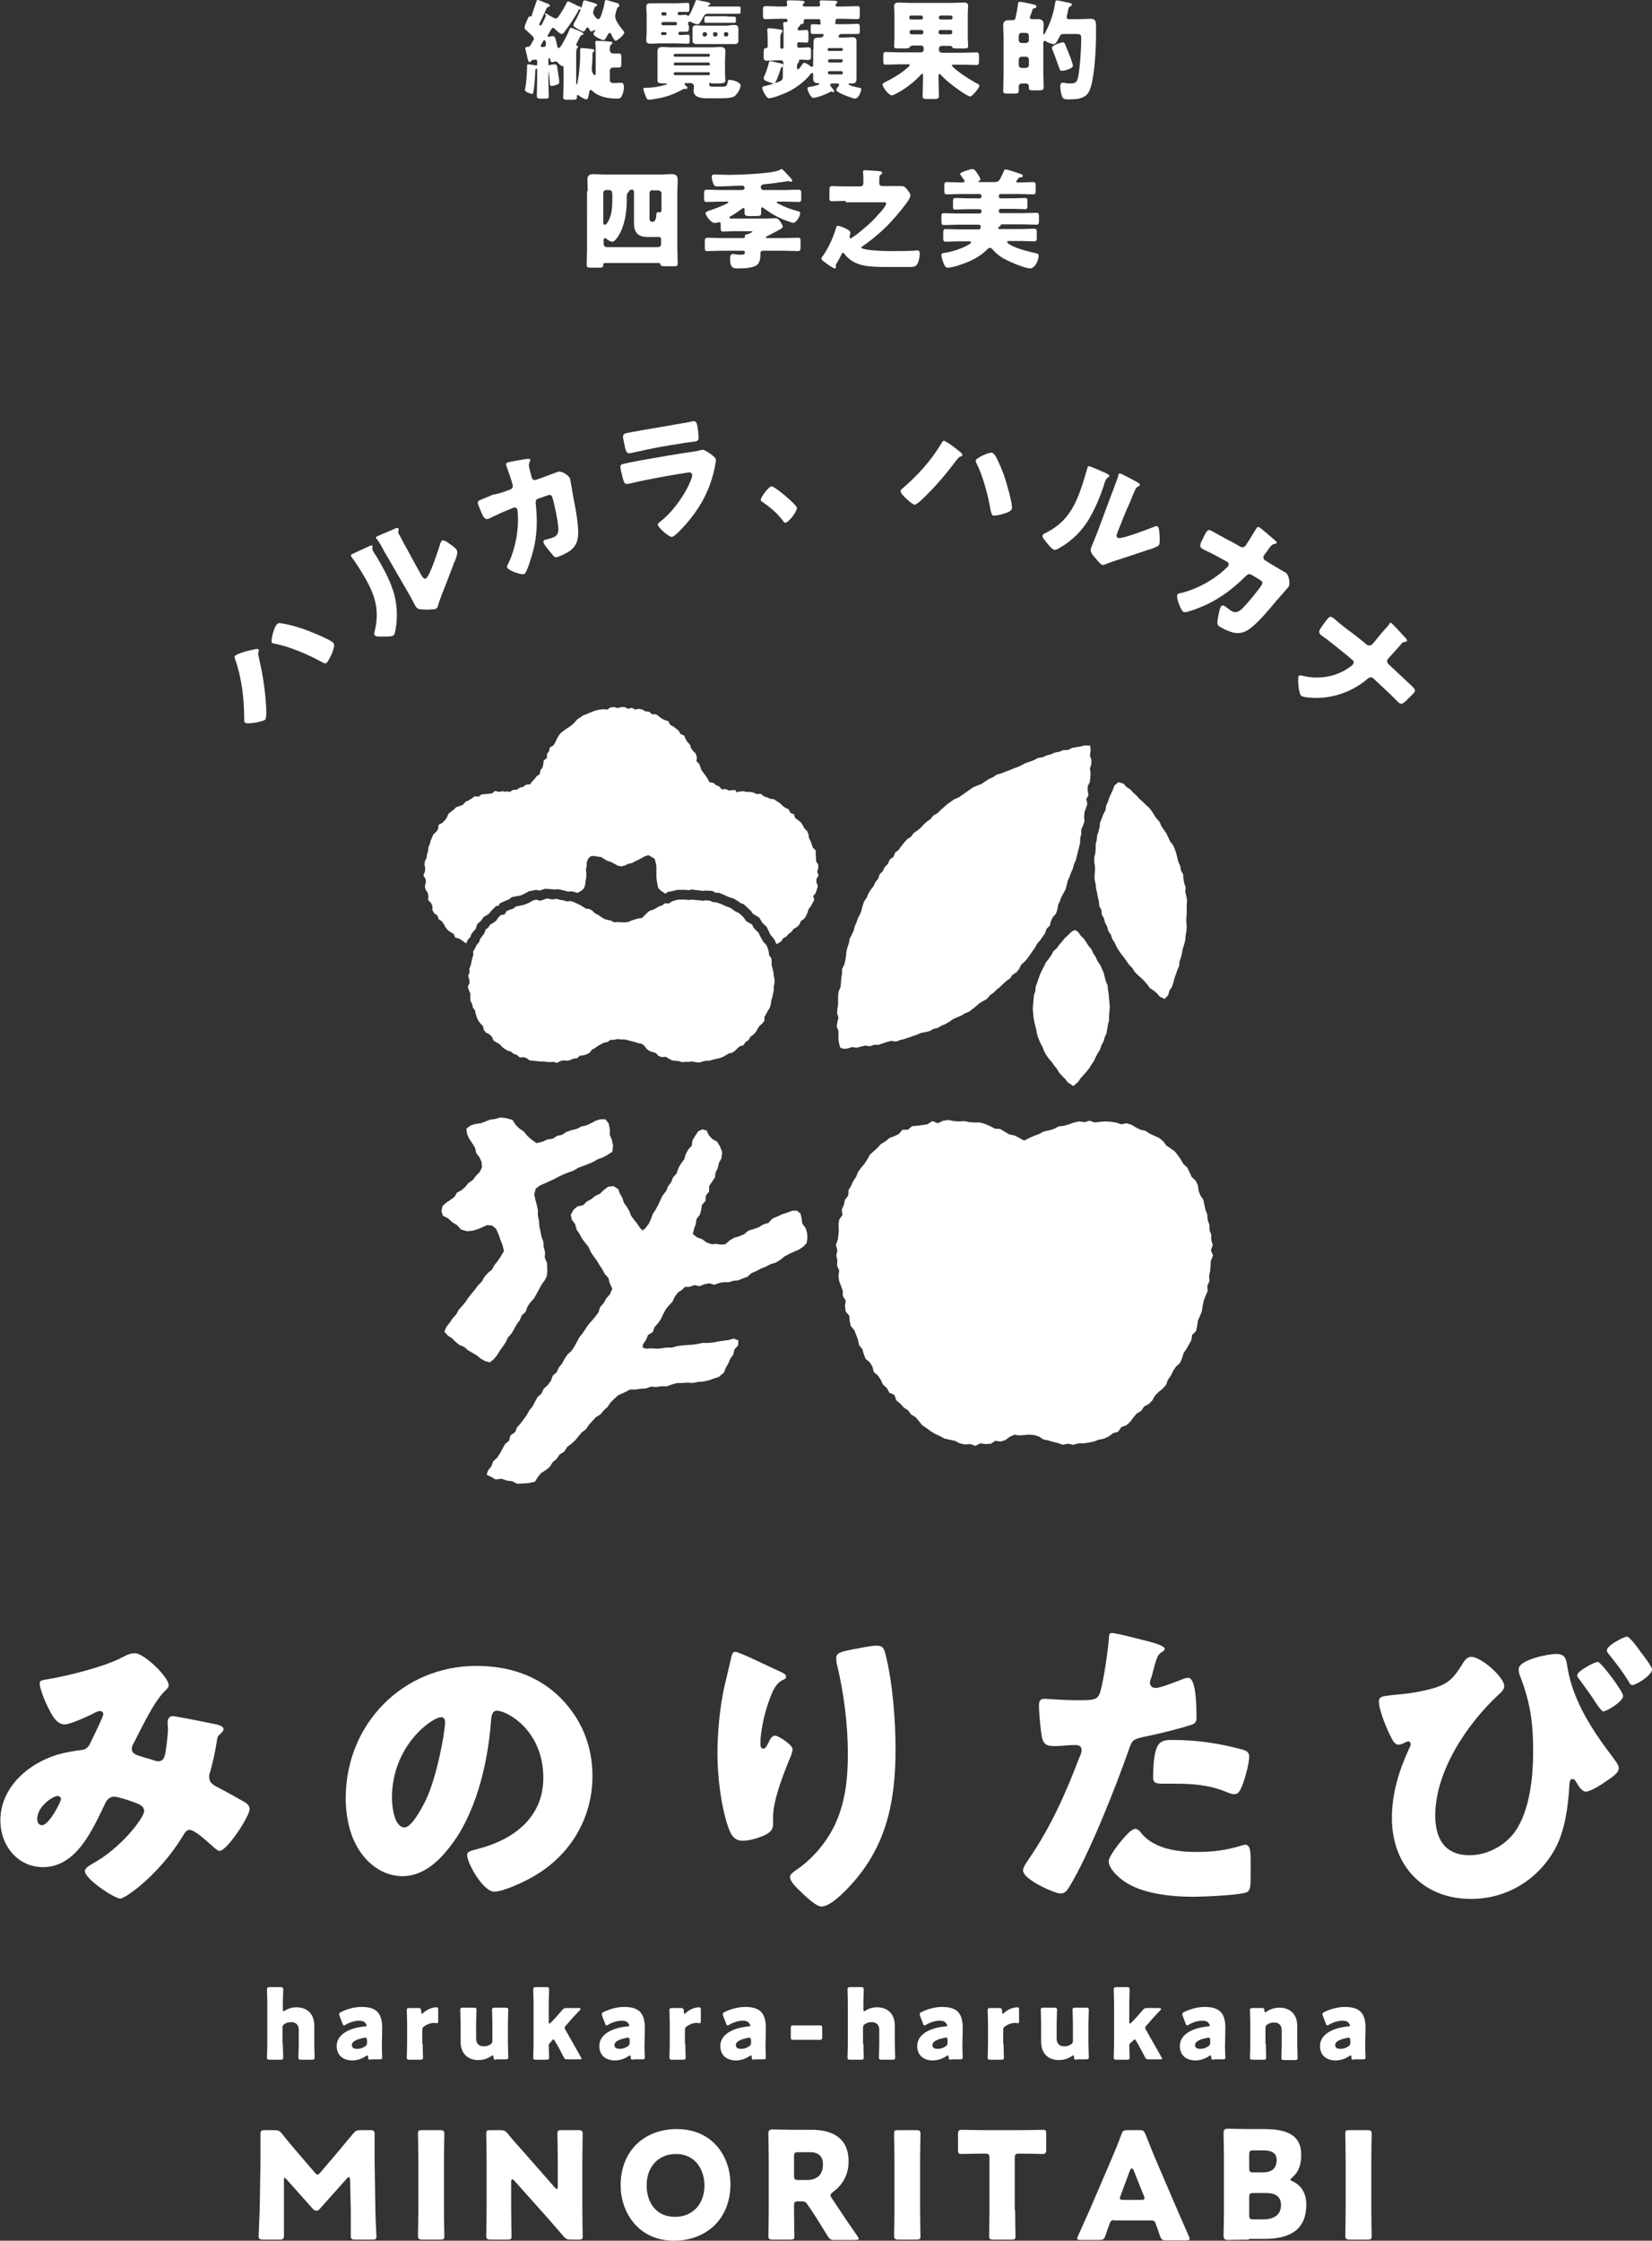 <?xml version="1.0" encoding="utf-8"?>
<!-- Generator: Adobe Illustrator 29.3.0, SVG Export Plug-In . SVG Version: 9.03 Build 55982)  -->
<svg version="1.1" id="レイヤー_1" xmlns="http://www.w3.org/2000/svg" xmlns:xlink="http://www.w3.org/1999/xlink" x="0px"
	 y="0px" viewBox="0 0 457.3 620.2" style="enable-background:new 0 0 457.3 620.2;" xml:space="preserve">
<rect x="0" y="0" width="457.3" height="620.2" fill="#333333" stroke="none"/>
<style type="text/css">
	.ドロップシャドウ{fill:none;}
	.光彩_x0020_外側_x0020_5_x0020_pt{fill:none;}
	.青のネオン{fill:none;stroke:#8AACDA;stroke-width:7;stroke-linecap:round;stroke-linejoin:round;}
	.クロムハイライト{fill:url(#SVGID_1_);stroke:#FFFFFF;stroke-width:0.363;stroke-miterlimit:1;}
	.ジャイブ_GS{fill:#FFDD00;}
	.Alyssa_GS{fill:#A6D0E4;}
	.グラフィックスタイル{fill:none;}
	.st0{fill:#FFFFFF;}
</style>
<linearGradient id="SVGID_1_" gradientUnits="userSpaceOnUse" x1="228.654" y1="620.197" x2="228.654" y2="619.197">
	<stop  offset="0" style="stop-color:#656565"/>
	<stop  offset="0.618" style="stop-color:#1B1B1B"/>
	<stop  offset="0.629" style="stop-color:#545454"/>
	<stop  offset="0.983" style="stop-color:#3E3E3E"/>
</linearGradient>
<g>
	<g>
		<path class="st0" d="M151,3.7c0.2,0,0.7,0.3,0.9,0.5c0.4,0.2,1.5,0.9,1.9,0.9c0.5,0,0.8-0.4,1.7-1.9c0.5-0.7,1-1.7,1.4-2.5
			c0.1-0.2,0.2-0.3,0.4-0.3c0.2,0,1.2,0.5,2,0.9c0.4,0.2,0.7,0.4,0.9,0.4c0.3,0.1,0.7,0.3,0.7,0.6c0,0.1-0.2,0.3-0.4,0.3
			c-0.3,0-0.3,0-0.5,0.5c-0.8,1.6-2.5,4.1-3.6,5.5c-0.2,0.3-0.5,0.8-0.9,0.8c-0.5,0-1.5-1-1.8-1.3c-0.1-0.1-0.4-0.4-0.6-0.4
			c-0.3,0-0.5,0.4-0.8,0.9c-0.1,0.1-0.1,0.2-0.2,0.4c-0.1,0.2-0.5,0.7-0.5,0.9s0.1,0.3,0.4,0.3c0.1,0,0.3-0.1,0.4-0.1
			c0.2-0.1,0.5-0.1,0.7-0.1c0.6,0,0.7,0.8,1.2,2.9c0.1,0.2,0.1,0.4,0.3,0.4c0.4,0,0.9-0.8,1.3-1.6c0.7-1.2,1.3-2.4,1.8-3.7
			c0.1-0.2,0.2-0.3,0.4-0.3c0.3,0,1,0.4,1.6,0.6c0.2,0.1,0.3,0.1,0.5,0.2c0.6,0.3,1.3,0.5,1.3,0.9c0,0.2-0.2,0.2-0.4,0.3
			c-0.4,0.1-0.5,0.4-0.8,1c-0.2,0.4-0.4,0.8-0.7,1.4c0,0.1-0.1,0.1-0.1,0.2c0,0.2,0.1,0.3,0.3,0.4c0.2,0,0.2,0.1,0.2,0.2
			c0,0.2-0.1,0.3-0.2,0.4c-0.2,0.2-0.3,0.7-0.3,1.6V23c0,0.1,0,0.4,0.1,0.4c0.2,0,0.3-0.7,0.3-0.8c0.5-2.6,0.7-5.3,0.7-7.9v-1
			c0-0.3,0.1-0.4,0.4-0.4c0.3,0,1.7,0.1,2.2,0.2c0.9,0.1,1.3,0.1,1.3,0.5c0,0.2-0.1,0.3-0.3,0.4c-0.2,0.2-0.2,0.3-0.2,0.9
			c0,0.2,0,0.4,0,0.8c0,0.7-0.2,2.7-0.2,3.1c0,0.7,0.5,1.6,0.8,1.6c0.3,0,0.3-0.3,0.3-0.7v-4.6c0-0.5,0-1.2,0-1.8
			c0-0.6,0-1.2-0.1-1.7c0-0.1,0-0.2,0-0.3c0-0.4,0.2-0.4,0.5-0.4c0.5,0,2.5,0.1,3.2,0.2c0.4,0,1,0,1,0.4c0,0.2-0.1,0.3-0.3,0.4
			c-0.3,0.2-0.4,0.8-0.4,1.2v0.4c0,0.5,0.4,0.9,0.9,0.9c0.5,0,1,0,1.6,0c0.6,0,0.7,0.3,0.7,1.1v1.7c0,0.8-0.1,1.1-0.7,1.1
			c-0.5,0-1,0-1.6,0c-0.5,0-0.9,0.3-0.9,1V22c0,0.6,0.3,1,1,1c0.8,0,1.5-0.1,2.1-0.1c0.4,0,0.8,0.1,0.8,1.3c0,0.8-0.2,1.5-0.5,2.2
			c-0.3,0.8-0.7,0.9-1.4,0.9c-2.4,0-5.2-0.5-6.9-2.2c-0.1-0.1-0.3-0.2-0.4-0.2c-0.3,0-0.4,0.5-0.4,0.7c-0.3,1.6-0.4,1.9-0.8,1.9
			c-0.5,0-1.6-0.7-2-1c-0.1-0.1-0.2-0.2-0.4-0.2c-0.2,0-0.2,0.3-0.2,0.4v0.2c0,0.6-0.3,0.7-1.2,0.7h-1.4c-0.9,0-1.2-0.1-1.2-0.7
			c0-1.2,0.1-2.4,0.1-3.5v-4.8c0-0.1,0-0.3-0.1-0.3h-0.2c-0.4,0-1.1-0.7-1.3-1c-0.1-0.1-0.3-0.3-0.6-0.3c-0.1,0-0.4,0.1-0.5,0.1
			c-0.1,0.1-0.3,0.1-0.5,0.1c-0.4,0-0.5-0.5-0.5-0.8c0-0.1-0.1-0.3-0.2-0.3c-0.3,0-0.3,0.3-0.3,0.5v5.3c0,1.6,0.1,3.1,0.1,4.6
			c0,0.8-0.2,0.8-1,0.8h-1.2c-0.8,0-1.1-0.1-1.1-0.8c0-1.6,0.1-3.1,0.1-4.7v-2.4c0-0.1,0-0.4-0.2-0.4c-0.3,0-0.3,0.4-0.3,0.6
			c-0.1,1.9-0.2,3.7-0.5,5.5c-0.1,0.6-0.1,0.9-0.4,0.9c-0.2,0-2-0.5-2-1.1c0,0,0-0.2,0.1-0.5c0.3-1.4,0.5-4.5,0.5-5.7
			c0-0.7,0-0.9,0.3-0.9c0.2,0,1.7,0.2,2,0.3c0,0,0.1,0,0.2,0c0.3,0,0.3-0.2,0.3-0.4v-0.6c0-0.2,0-0.6-0.4-0.6c0,0-0.8,0.1-0.9,0.1
			c-0.2,0.1-0.2,0.1-0.4,0.3c-0.1,0.2-0.2,0.3-0.4,0.3c-0.2,0-0.3-0.2-0.4-0.4c-0.2-0.7-0.5-2.2-0.7-3c0-0.1-0.1-0.2-0.1-0.4
			c0-0.3,0.2-0.4,0.5-0.4h0.2c0.5,0,0.8-0.5,1.2-1.3c0.1-0.2,0.2-0.3,0.3-0.5c0.1-0.1,0.2-0.3,0.2-0.4c0-0.3-0.2-0.5-0.3-0.7
			c-0.5-0.5-1.1-1.1-1.7-1.6c-0.3-0.3-0.6-0.5-0.6-0.8c0-0.7,1.1-3.2,1.4-3.2c0.1,0,0.2,0.1,0.3,0.1c0.2,0,0.4-0.4,0.5-1
			c0.2-0.6,0.7-2.1,1.1-3.2c0.1-0.4,0.2-0.4,0.4-0.4c0.2,0,1.2,0.4,1.9,0.7c0.2,0.1,0.4,0.2,0.5,0.2c0.5,0.2,0.9,0.3,0.9,0.6
			c0,0.4-0.3,0.4-0.4,0.4c-0.3,0.1-0.4,0.2-0.5,0.4c-0.5,1.2-1.1,2.4-1.7,3.7c-0.1,0.2-0.3,0.5-0.3,0.8c0,0.1,0.1,0.3,0.2,0.3
			c0.2,0,0.4-0.2,0.5-0.4c0.3-0.5,1-2,1.2-2.5C150.7,4,150.7,3.7,151,3.7z M151.1,11.7c0-0.1-0.2-0.6-0.4-0.6
			c-0.2,0-0.4,0.3-0.6,0.8c-0.1,0.1-0.1,0.2-0.2,0.3c-0.1,0.2-0.2,0.3-0.2,0.5c0,0.2,0.1,0.3,0.3,0.3c0,0,0.1,0,0.1,0
			c0.1,0,0.2,0,0.2,0c0.4,0,0.8-0.1,0.8-0.6C151.2,12.2,151.1,11.8,151.1,11.7z M154.4,19.6c0.1,0.7,0.4,2.5,0.4,3.1
			c0,0.4-0.1,0.5-0.5,0.7c-0.3,0.1-1.3,0.4-1.6,0.4c-0.4,0-0.5-0.3-0.5-0.6c0-1-0.3-3.2-0.5-4.2c0-0.1-0.1-0.3-0.1-0.5
			c0-0.4,0.3-0.5,0.6-0.5c0.3-0.1,1-0.2,1.3-0.2C154.2,17.8,154.2,18.2,154.4,19.6z M171.1,2c-0.3,0.1-0.3,0.4-0.5,1
			c-0.1,0.2-0.1,0.5-0.2,0.9c-0.1,0.2-0.1,0.4-0.1,0.7c0,1,1.3,2.8,2,3.6c0.2,0.2,0.5,0.6,0.5,0.8c0,0.7-2,2.3-2.4,2.3
			c-0.3,0-0.9-1.1-1.1-1.6c-0.1-0.1-0.1-0.2-0.1-0.2c-0.1-0.2-0.2-0.4-0.4-0.4c-0.3,0-0.4,0.2-1,1.3c-0.2,0.3-0.4,0.7-0.7,0.7
			c-0.6,0-2.8-1.1-2.8-1.7c0-0.2,0.2-0.6,0.4-0.8c0,0,0.1-0.1,0.1-0.2c0-0.1-0.1-0.1-0.2-0.1c-0.1,0-0.1,0.1-0.2,0.1
			c-0.2,0.1-0.5,0.3-0.8,0.3c-0.2,0-0.4-0.3-0.5-0.7c-0.1-0.2-0.2-0.4-0.5-0.4c-0.2,0-0.3,0.2-0.4,0.4c-0.1,0.2-0.4,0.7-0.7,0.7
			c-0.4,0-1.2-0.5-1.6-0.7c-0.8-0.5-1.2-0.7-1.2-1c0-0.1,0.1-0.2,0.1-0.4c1-1.7,2.2-4.2,2.6-6.1c0.1-0.2,0.1-0.4,0.5-0.4
			c0.2,0,1.7,0.5,2.1,0.6c0.6,0.2,1.3,0.3,1.3,0.7c0,0.2-0.2,0.3-0.4,0.4c-0.3,0.1-0.3,0.2-0.4,0.5c0,0.1-0.1,0.4-0.2,0.6
			c-0.1,0.2-0.1,0.3-0.1,0.5c0,0.5,0.2,0.8,0.5,1.2c0.1,0.1,0.1,0.1,0.2,0.2c0.1,0.2,0.4,0.5,0.7,0.5c0.4,0,0.7-0.7,0.9-1.3
			c0.3-0.9,0.8-2.5,0.9-3.5c0-0.3,0.1-0.5,0.4-0.5c0.3,0,1.7,0.5,2.2,0.6c0.8,0.2,1.4,0.4,1.4,0.8C171.5,1.8,171.3,1.9,171.1,2z"/>
		<path class="st0" d="M196.8,22.9c-0.4,0-0.5,0.2-0.5,0.4c0,0.6,0.4,0.7,1.2,0.7h2.5c0.8,0,1.3-0.1,1.4-1.2
			c0.1-0.4,0.1-0.7,0.6-0.7c0.9,0,3,0.7,3,1.5c0,1-0.8,2.2-1.5,2.9c-0.6,0.5-1.6,0.7-3.9,0.7h-4c-1.4,0-3.6-0.2-3.6-2.1
			c0-0.4,0.1-0.8,0.1-1.2c0-0.5-0.4-0.9-0.9-0.9h-1.2c-0.2,0-0.5,0-0.5,0.3c0,0.1,0.2,0.3,0.3,0.4c0.2,0.1,0.5,0.4,0.5,0.6
			c0,0.1-0.1,0.3-0.4,0.3h-0.2c-0.1,0-0.1,0-0.2,0c-0.3,0-0.6,0.2-0.8,0.3c-2.4,1.3-4.7,2.1-7.5,2.5c-0.4,0.1-1.3,0.2-1.6,0.2
			c-0.3,0-0.5,0-1-1.3c-0.1-0.4-0.5-1.2-0.5-1.6s0.2-0.4,0.7-0.4c1.8,0,3.6-0.3,5.3-0.8c0.2,0,0.5-0.1,0.5-0.3
			c0-0.1-0.2-0.1-0.3-0.1h-0.1c-1.8,0-2.2-0.1-2.2-0.9c0-0.5,0-1,0-1.6v-4c0-0.8,0-1.6,0-2.4c0-1.1,0.7-1.2,1.6-1.2
			c0.7,0,1.4,0.1,2.1,0.1h11.4c0.7,0,1.4-0.1,2.1-0.1c0.9,0,1.6,0.1,1.6,1.2c0,0.8-0.1,1.6-0.1,2.4v4c0,0.5,0.1,1.1,0.1,1.6
			c0,0.8-0.5,0.9-2.4,0.9H196.8z M190.7,7c0,0.4,0,0.7,0,1c0,0.7-0.3,0.8-0.9,0.8c-0.5,0-0.9,0-1.4,0c-0.3,0-0.6,0-0.6,0.4v0.1
			c0,0.2,0.2,0.4,0.3,0.4c0.8,0,1.5-0.1,2.3-0.1c0.5,0,0.5,0.2,0.5,0.8v0.8c0,0.7,0,0.9-0.6,0.9c-1,0-2-0.1-3.1-0.1h-4.8
			c-0.7,0-1.4,0.1-2.1,0.1c-0.8,0-1.4-0.1-1.4-1c0-0.7,0.1-1.3,0.1-1.9V3.8c0-0.6-0.1-1.3-0.1-1.9c0-1,0.7-1,1.5-1c0.7,0,1.4,0,2,0
			h4.8c1,0,2.1-0.1,3.1-0.1c0.5,0,0.5,0.2,0.5,0.8v0.8c0,0.7,0,0.9-0.6,0.9c-0.8,0-1.5,0-2.2,0c-0.2,0-0.4,0.1-0.4,0.4v0.1
			c0,0.2,0.1,0.4,0.4,0.4h0.1c0.5,0,1-0.1,1.5-0.1c0.5,0,0.5,0.1,0.7,0.2c0.1,0,0.1,0.1,0.2,0.1c0.5,0,1.8-3.4,2-4
			c0.1-0.2,0.1-0.4,0.4-0.4c0.2,0,1.7,0.4,2.1,0.4c1.2,0.2,1.6,0.4,1.6,0.7c0,0.2-0.2,0.3-0.4,0.3c-0.1,0.1-0.2,0.2-0.2,0.3
			c0,0.1,0.2,0.1,0.3,0.1h5.8c0.8,0,1.7,0,2.5,0c0.4,0,0.4,0.2,0.4,0.6v0.4c0,0.8,0,1-0.4,1c-0.8,0-1.7,0-2.5,0h-5.9
			c-0.6,0-1.1,0.1-1.4,0.7c-0.2,0.4-0.7,1.3-1,1.7c-0.3,0.4-0.3,0.5-0.6,0.5c-0.6,0-1.4-0.3-1.9-0.6c-0.1-0.1-0.2-0.1-0.4-0.1
			c-0.4,0-0.4,0.2-0.4,0.5V7z M184.5,3.7c0-0.2-0.2-0.3-0.3-0.3h-0.8c-0.2,0-0.3,0.1-0.3,0.3v0.2c0,0.2,0.2,0.4,0.3,0.4h0.8
			c0.2,0,0.3-0.1,0.3-0.4V3.7z M183.1,6.6c0,0.2,0.2,0.4,0.4,0.4h3.5c0.2,0,0.4-0.2,0.4-0.4V6.5c0-0.2-0.1-0.4-0.4-0.4h-3.5
			c-0.2,0-0.4,0.1-0.4,0.4V6.6z M184.5,9.2c0-0.2-0.2-0.3-0.4-0.3h-0.8c-0.2,0-0.3,0.1-0.3,0.3v0.2c0,0.2,0.2,0.3,0.3,0.3h0.8
			c0.2,0,0.4-0.1,0.4-0.3V9.2z M186.5,15.4c0,0.2,0.1,0.3,0.4,0.3h9.3c0.2,0,0.3-0.2,0.3-0.3v-0.2c0-0.2-0.2-0.3-0.3-0.3h-9.3
			c-0.2,0-0.4,0.1-0.4,0.3V15.4z M186.5,17.8c0,0.2,0.1,0.3,0.4,0.3h9.3c0.2,0,0.3-0.1,0.3-0.3v-0.1c0-0.2-0.2-0.4-0.3-0.4h-9.3
			c-0.2,0-0.3,0.2-0.4,0.4V17.8z M186.5,20.4c0,0.2,0.1,0.4,0.4,0.4h9.3c0.2,0,0.3-0.2,0.3-0.4v-0.1c0-0.2-0.2-0.3-0.3-0.3h-9.3
			c-0.2,0-0.3,0.1-0.4,0.3V20.4z M201.8,7c0.5,0,1-0.1,1.4-0.1c0.7,0,1.2,0.2,1.2,1c0,0.3,0,0.7,0,1.3v0.6c0,0.7,0,1,0,1.4
			c0,0.8-0.4,1-1.1,1c-0.5,0-1,0-1.5,0h-7.5c-0.5,0-1,0-1.4,0c-0.7,0-1.2-0.2-1.2-1c0-0.3,0-0.7,0-1.3V9.3c0-0.7,0-1,0-1.3
			c0-0.8,0.4-1,1.1-1c0.5,0,1,0.1,1.5,0.1H201.8z M195,8.9c-0.2,0-0.5,0.2-0.5,0.5v0.2c0,0.3,0.2,0.5,0.5,0.5h0.2
			c0.2,0,0.5-0.2,0.5-0.5V9.4c0-0.3-0.2-0.5-0.5-0.5H195z M201.3,4.6c0.8,0,1.4,0,1.8,0c0.5,0,0.6,0.1,0.6,0.5v0.7
			c0,0.4-0.1,0.5-0.5,0.5c-0.6,0-1.3,0-1.9,0h-3.9c-0.6,0-1.3,0-1.9,0c-0.4,0-0.5-0.1-0.5-0.5V5.1c0-0.4,0.1-0.6,0.5-0.6
			c0.7,0,1.3,0,2,0H201.3z M197.9,8.9c-0.3,0-0.5,0.2-0.5,0.5v0.2c0,0.3,0.2,0.5,0.5,0.5h0.2c0.2,0,0.5-0.2,0.5-0.5V9.4
			c0-0.3-0.2-0.5-0.5-0.5H197.9z M200.9,8.9c-0.3,0-0.5,0.2-0.5,0.5v0.2c0,0.3,0.2,0.5,0.5,0.5h0.2c0.2,0,0.5-0.2,0.5-0.5V9.4
			c0-0.3-0.2-0.5-0.5-0.5H200.9z"/>
		<path class="st0" d="M216.9,18.4c0-1.3-0.1-1.7-0.8-1.7h-0.9c-1,0-1.9,0.1-2.9,0.1c-0.8,0-0.9-0.3-0.9-1v-1.4
			c0-0.7,0.1-1.1,0.7-1.1c0.3,0,0.4-0.2,0.4-0.4v-2.6c0-0.6-0.1-1.5-0.1-2c0-0.4,0.2-0.5,0.5-0.5c0.4,0,2.2,0.2,2.6,0.3
			c0.7,0.1,1.1,0.1,1.1,0.5c0,0.2-0.1,0.3-0.3,0.5c-0.2,0.3-0.3,0.9-0.3,1.5v2.5c0,0.2,0.2,0.4,0.4,0.4h0.1c0.2,0,0.4-0.2,0.4-0.4
			V8.1c0-0.7-0.1-1.3-0.1-1.5c0-0.4,0.2-0.5,0.5-0.5h0.3c0.3,0,0.4-0.2,0.4-0.5c0-0.1-0.1-0.4-0.5-0.4h-1.9c-1.2,0-2.4,0.1-3.6,0.1
			c-0.7,0-0.8-0.2-0.8-1.1V2.7c0-0.7,0.1-1,0.8-1c1.2,0,2.4,0.1,3.6,0.1h1.8c0.3,0,0.5-0.1,0.5-0.4c0-0.2-0.1-0.7-0.1-0.9
			c0-0.4,0.4-0.4,0.6-0.4c0.9,0,2.4,0,3.3,0.1c0.6,0,1,0.1,1,0.4c0,0.2-0.1,0.3-0.3,0.4c-0.1,0.1-0.2,0.3-0.2,0.4
			c0,0.2,0.2,0.4,0.5,0.4h3.8c0.3,0,0.5-0.1,0.5-0.4c0-0.2-0.1-0.7-0.1-0.9c0-0.4,0.4-0.4,0.6-0.4c0.9,0,2.4,0.1,3.3,0.1
			c0.7,0,1,0.2,1,0.4c0,0.2-0.2,0.3-0.3,0.4c-0.1,0.1-0.2,0.2-0.2,0.4c0,0.3,0.2,0.4,0.5,0.4h1.8c1.2,0,2.4-0.1,3.6-0.1
			c0.8,0,0.8,0.2,0.8,1v1.5c0,0.9-0.1,1.1-0.8,1.1c-1.2,0-2.4-0.1-3.6-0.1h-1.8c-0.3,0-0.5,0.1-0.5,0.4c0,0,0,0.2,0,0.3
			c0,0.2,0,0.3-0.1,0.5v0.1c0,0,0,0.2,0.2,0.2h3.1c0.9,0,1.8-0.1,2.8-0.1c0.6,0,0.7,0.2,0.7,1v1.1c0,0.5-0.1,0.7-0.6,0.7
			c-0.9,0-1.9,0-2.8,0h-1.5c-0.8,0-1,0.5-1,0.7c0,0.1,0.1,0.3,0.5,0.3h1.1c0.7,0,1.4-0.1,2.1-0.1c0.9,0,1.3,0.2,1.3,1.2
			c0,0.7,0,1.4,0,2.1v6.2c0,0.7,0,1.4,0,2.1c0,1-0.6,1.2-1.2,1.2h-0.6c-0.2,0-0.4,0-0.4,0.2c0,0.4,2.5,0.9,3,1
			c0.2,0,0.5,0.1,0.5,0.4c0,0.5-0.7,2.6-1.7,2.6c-0.5,0-2.5-0.8-3-1c-0.4-0.2-2.2-0.9-2.2-1.4c0-0.3,0.4-0.8,0.6-1
			c0.1-0.2,0.2-0.3,0.2-0.4c0-0.3-0.3-0.4-0.7-0.4h-1.2c-0.2,0-0.6,0.1-0.6,0.4c0,0.2,0.3,0.6,0.5,0.8c0.2,0.2,0.6,0.7,0.6,1
			c0,0.1-0.1,0.2-0.2,0.2c-0.1,0-0.2,0-0.3-0.1c-0.1,0-0.2-0.1-0.2-0.1c-0.1,0-0.2,0.1-0.5,0.2c-0.7,0.4-1.9,0.9-3.2,1.3
			c-0.3,0.1-1.1,0.3-1.3,0.3c-0.9,0-1.7-2.3-1.7-2.6c0-0.4,0.3-0.4,1-0.5c1-0.2,2.3-0.5,2.3-0.8c0-0.2-0.3-0.2-0.5-0.2
			c-0.8,0-1.2-0.4-1.2-1.2c0-0.4,0-0.8,0-1.2c0-0.2,0-0.4-0.3-0.4c-0.2,0-0.4,0.2-0.5,0.4c-1.5,1.9-3.9,3.7-6.1,4.8
			c-1.1,0.5-4.2,1.8-5.3,1.8c-0.8,0-1.9-2.3-1.9-2.9c0-0.4,0.5-0.4,0.8-0.5c1.6-0.4,2.8-0.7,4.3-1.4c0.4-0.2,0.6-0.6,0.6-1.1V18.4z
			 M215.9,17.5c0.5,0.1,1,0.2,1,0.6c0,0.2-0.2,0.3-0.3,0.4c-0.3,0.1-0.4,0.2-0.5,0.5c-0.3,1-0.9,2.8-1.4,3.7
			c-0.1,0.2-0.2,0.4-0.5,0.4c-0.5,0-1.4-0.4-1.9-0.6c-0.4-0.1-0.9-0.4-0.9-0.9c0-0.2,0.1-0.4,0.2-0.6c0.5-1.1,0.9-2.3,1.2-3.5
			c0.1-0.3,0.1-0.6,0.4-0.6C213.5,16.9,215.3,17.4,215.9,17.5z M225.2,13.7c0-0.7,0-1.4,0-2.1c0-1.1,0.6-1.2,1.4-1.2h0.5
			c0.6,0,0.9-0.5,0.9-0.7s-0.2-0.3-0.3-0.3h-0.3c-0.8,0-1.6,0-2.4,0c-0.5,0-0.6-0.2-0.6-0.8V7.5c0-0.6,0.1-0.8,0.6-0.8
			c0.7,0,1.4,0.1,2,0.1c0.1,0,0.2,0,0.2-0.1c0-0.1-0.1-0.2-0.1-0.5V5.7c0-0.3-0.3-0.4-0.5-0.4h-3.7c-0.2,0-0.4,0.1-0.4,0.4
			c0,0.1,0,0.2,0,0.3c0,0.5-0.2,0.7-0.7,0.7c-0.2,0-0.3,0-0.3,0.3c0,0.1-0.2,0.3-0.4,0.4c-0.1,0.1-0.3,0.4-0.3,0.6
			c0,0.2,0.1,0.4,0.4,0.4c0.7,0,1.3-0.1,2-0.1c0.5,0,0.6,0.2,0.6,1.1v1.4c0,0.7-0.1,1-0.5,1c-0.7,0-1.4-0.1-2.2-0.1
			c-0.2,0-0.4,0.1-0.4,0.4v0.7c0,0.2,0.2,0.4,0.3,0.4h0.5c0.8,0,1.7-0.1,2.2-0.1c0.8,0,0.8,0.4,0.8,1.1v1.3c0,0.8-0.1,1.1-0.9,1.1
			c-0.6,0-1.3-0.1-1.9-0.1h-0.3c-0.1,0-0.2,0-0.2,0.2V17c0,0.2-0.2,0.3-0.3,0.4c-0.2,0.2-0.3,0.8-0.3,1.2c0,0.3,0.1,0.6,0.3,0.6
			c0.3,0,1-1.1,1.2-1.4c0.1-0.2,0.3-0.4,0.5-0.4c0.5,0,1.4,0.6,1.7,0.9c0.1,0.1,0.2,0.2,0.4,0.2c0.3,0,0.4-0.2,0.4-0.6V13.7z
			 M233.3,13.6c0-0.2-0.2-0.3-0.4-0.3h-3.4c-0.2,0-0.4,0.2-0.4,0.3v0.2c0,0.2,0.2,0.3,0.4,0.3h3.4c0.2,0,0.3-0.1,0.4-0.3V13.6z
			 M233.3,16.8c0-0.2-0.2-0.4-0.4-0.4h-3.3c-0.2,0-0.4,0.2-0.4,0.4v0.1c0,0.2,0.2,0.4,0.4,0.4h3.3C233.1,17.2,233.3,17.1,233.3,16.8
			L233.3,16.8z M233.3,20.1c0-0.2-0.2-0.4-0.4-0.4h-3.3c-0.2,0-0.4,0.1-0.4,0.4v0.1c0,0.2,0.2,0.4,0.4,0.4h3.3
			c0.2,0,0.4-0.1,0.4-0.4V20.1z"/>
		<path class="st0" d="M252.4,12.7c-0.4,0-0.5,0.1-0.6,0.4c-0.1,0.2-0.6,0.3-1,0.3h-2.1c-1,0-1.2-0.1-1.2-0.6c0-0.4,0.1-1.3,0.1-2.2
			v-7c0-0.6-0.1-1.2-0.1-1.9c0-0.8,0.6-1,1.3-1c1,0,1.9,0.1,2.9,0.1h12.1c1,0,1.9-0.1,2.9-0.1c0.7,0,1.3,0.1,1.3,1
			c0,0.5-0.1,1.2-0.1,1.9v7c0,0.8,0.1,1.7,0.1,2.2c0,0.5-0.4,0.6-1,0.6h-2c-1,0-1.3,0-1.4-0.4c-0.1-0.2-0.3-0.3-0.6-0.3h-2.3
			c-0.5,0-0.8,0.4-0.8,0.8v0.3c0,0.4,0.4,0.8,0.8,0.8h5.9c1.2,0,2.5-0.1,3.7-0.1c0.6,0,0.7,0.3,0.7,1.1v1.3c0,0.8-0.1,1.1-0.7,1.1
			c-1.2,0-2.5-0.1-3.7-0.1h-2.5c-0.4,0-0.6,0-0.6,0.2c0,0.2,0.6,0.7,0.8,0.9c1.9,1.6,4.1,3,6.3,4.2c0.2,0.1,0.5,0.2,0.5,0.5
			c0,0.5-0.9,1.6-1.3,2c-0.6,0.6-0.9,1-1.2,1c-0.9,0-4.9-3-5.7-3.7c-0.9-0.7-1.7-1.5-2.5-2.3c-0.1-0.1-0.2-0.2-0.4-0.2
			c-0.2,0-0.2,0.2-0.2,0.7v0.4c0,1.7,0.1,3.3,0.1,5c0,0.7-0.4,0.8-1.3,0.8h-1.9c-1,0-1.3-0.1-1.3-0.8c0-1.6,0.1-3.3,0.1-5V21
			c0-0.5,0-0.6-0.2-0.6c-0.1,0-0.2,0.1-0.3,0.2c-1.6,1.8-3.8,3.5-5.8,4.7c-0.5,0.3-1.9,1.1-2.3,1.1c-0.9,0-2.6-2.3-2.6-3
			c0-0.3,0.4-0.5,0.8-0.7l0.2-0.1c1.8-0.9,4.2-2.3,5.7-3.7c0.2-0.1,0.8-0.6,0.8-0.9s-0.2-0.2-0.7-0.2h-2.2c-1.2,0-2.4,0.1-3.7,0.1
			c-0.6,0-0.7-0.3-0.7-1.1v-1.3c0-0.8,0.1-1.1,0.7-1.1c1.2,0,2.5,0.1,3.7,0.1h6c0.5,0,0.8-0.4,0.8-0.8v-0.3c0-0.5-0.3-0.8-0.8-0.8
			H252.4z M255,5.4c0.3,0,0.5-0.2,0.5-0.5V4.8c0-0.2-0.2-0.5-0.5-0.5h-2.8c-0.3,0-0.5,0.2-0.5,0.5v0.1c0,0.3,0.2,0.5,0.5,0.5H255z
			 M252.3,8.3c-0.3,0-0.5,0.2-0.5,0.5V9c0,0.2,0.2,0.5,0.5,0.5h2.8c0.3,0,0.5-0.2,0.5-0.5V8.8c0-0.3-0.2-0.5-0.5-0.5H252.3z
			 M263.2,5.4c0.2,0,0.5-0.2,0.5-0.5V4.8c0-0.2-0.2-0.5-0.5-0.5h-2.8c-0.3,0-0.5,0.2-0.5,0.5v0.1c0,0.3,0.2,0.5,0.5,0.5H263.2z
			 M260.3,8.3c-0.3,0-0.5,0.2-0.5,0.5V9c0,0.2,0.2,0.5,0.5,0.5h2.8c0.2,0,0.5-0.2,0.5-0.5V8.8c0-0.3-0.2-0.5-0.5-0.5H260.3z"/>
		<path class="st0" d="M285.2,4.4c-0.1,0.1-0.1,0.2-0.1,0.4c0,0.4,0.2,0.5,0.6,0.5c0.5,0,1.1,0,1.6,0c1.1,0,1.6,0.4,1.6,1.5
			c0,0.8-0.1,1.5-0.1,2.2v0.2c0,0.1,0,0.3,0.2,0.3c0.1,0,0.2-0.2,0.3-0.4c1.4-2.6,2.4-5.5,2.8-8.4c0.1-0.4,0.1-0.6,0.5-0.6
			c0.3,0,2,0.4,2.5,0.5c1,0.2,1.6,0.2,1.6,0.7c0,0.3-0.3,0.4-0.5,0.5c-0.4,0.2-0.4,0.5-0.5,0.9c-0.1,0.5-0.3,1.3-0.4,1.8
			c0,0.1,0,0.2,0,0.3c0,0.5,0.4,0.5,0.7,0.5h2.8c1,0,2-0.1,3.1-0.1c1.4,0,1.5,0.7,1.5,2.3v1.4c0,4.1-0.3,11.2-1.4,15
			c-0.4,1.3-0.8,2.4-2.2,3c-1.2,0.6-2.8,0.6-4.1,0.6c-0.6,0-1.3,0-1.6-0.6c-0.4-0.8-0.6-2.3-0.6-3.1c0-0.6,0.2-0.9,0.8-0.9
			c0.2,0,0.5,0,0.6,0.1c0.5,0.1,1.1,0.1,1.6,0.1c1.6,0,1.8-0.8,2.1-2.6c0.4-2.7,0.7-7,0.7-9.8c0-1.2-0.2-1.3-1.6-1.3h-3.1
			c-0.7,0-1,0.1-1.3,0.7c-0.7,1.5-1.1,2.1-1.6,2.1c-0.6,0-1.6-0.4-2.1-0.7c-0.1-0.1-0.2-0.2-0.4-0.2c-0.3,0-0.4,0.4-0.4,0.6v8.2
			c0,1.4,0.1,2.8,0.1,4.1c0,0.7-0.4,0.8-1.3,0.8h-1.7c-0.9,0-1.1-0.1-1.1-0.8v-0.3c0-0.5-0.3-0.8-0.9-0.8h-1c-0.5,0-0.9,0.3-0.9,0.8
			c0,0.4,0,0.8,0,1.2c0,0.7-0.3,0.8-1.3,0.8h-1.9c-0.7,0-1.1-0.1-1.1-0.7c0-1.4,0.1-2.8,0.1-4.2v-11c0-1-0.1-2-0.1-2.9
			c0-1.4,0.8-1.5,1.6-1.5c0.4,0,0.7,0,1,0c0.4,0,0.7-0.2,0.8-0.6c0.2-1,0.6-2.8,0.7-3.8c0-0.3,0-0.7,0.5-0.7c0.4,0,3,0.5,3.6,0.7
			c0.5,0.1,1,0.2,1,0.6c0,0.4-0.4,0.5-0.7,0.5c-0.2,0.1-0.4,0.2-0.4,0.4C285.8,2.9,285.4,3.8,285.2,4.4z M284,11.9
			c0.5,0,0.8-0.4,0.8-0.8V9.9c0-0.5-0.4-0.8-0.8-0.8h-1.2c-0.5,0-0.8,0.4-0.8,0.8v1.2c0,0.5,0.4,0.8,0.8,0.8H284z M282.8,15.7
			c-0.5,0-0.8,0.4-0.8,0.8v1.5c0,0.5,0.4,0.8,0.8,0.8h1.2c0.5,0,0.8-0.4,0.8-0.8v-1.5c0-0.5-0.3-0.8-0.8-0.8H282.8z M295.3,13.4
			c0.1,0.1,0.1,0.3,0.2,0.5c0.5,1.2,1.5,3.7,1.5,4.3c0,0.8-2.4,1.4-3,1.4c-0.6,0-0.6-0.3-0.8-0.8c-0.6-1.7-1.2-3.4-1.9-5.1
			c0-0.1-0.1-0.4-0.1-0.5c0-0.7,2.7-1.5,3.1-1.5C294.7,11.8,294.8,12.1,295.3,13.4z"/>
		<path class="st0" d="M162.7,52.9c0-1-0.1-2.1-0.1-3.1c0-1.3,0.6-1.6,1.7-1.6c1,0,2,0.1,3,0.1H183c1,0,2-0.1,2.9-0.1
			c0.8,0,1.7,0.1,1.7,1.6c0,1-0.1,2.1-0.1,3.1v15.7c0,1.4,0.1,2.9,0.1,4.3c0,0.8-0.3,0.8-1.3,0.8h-2.2c-0.9,0-1.2-0.1-1.3-0.6
			c0-0.3-0.3-0.3-0.5-0.3h-14.8c-0.4,0-0.5,0.2-0.5,0.4v0.1c0,0.7-0.3,0.8-1.3,0.8h-2c-1,0-1.3-0.1-1.3-0.8c0-1.4,0.1-2.9,0.1-4.3
			V52.9z M174.6,52.6c-0.3,0-0.4,0-0.5,0.4c0,0-0.1,0.1-0.1,0.1c-0.5,0.5-0.5,0.7-0.5,2v0.1c0,3.3-0.5,7.1-2.2,9.9
			c-0.3,0.5-1.1,1.8-1.8,1.8c-0.5,0-1.3-0.5-1.6-0.8c-0.1-0.1-0.3-0.2-0.4-0.2c-0.4,0-0.4,0.5-0.4,0.6v1.1c0,0.4,0.4,0.8,0.8,0.8
			h14.3c0.5,0,0.8-0.4,0.8-0.8v-1.3c0-0.3-0.1-0.7-0.5-0.7c0,0-0.5,0-1,0h-2.2c-2.5,0-3.8-1.1-3.8-3.7c0-0.7,0-1.5,0-2.2v-6.6
			c0-0.4-0.2-0.6-0.6-0.6H174.6z M169.5,54.1c0-1-0.1-1.5-1-1.5h-0.7c-0.5,0-0.8,0.4-0.8,0.8v8.1c0,0.3,0,0.7,0.4,0.7
			c0.5,0,0.9-0.8,1.1-1.2c0.9-1.7,1-4,1-5.8V54.1z M180.6,52.6c-0.4,0-0.8,0.4-0.8,0.8v7c0,0.6,0.1,1,0.8,1h0.1c0.8,0,1-1.4,1-2
			c0-0.4,0.1-0.7,0.5-0.7c0.1,0,0.2,0,0.4,0.1h0.1c0.3,0,0.4-0.4,0.4-0.7v-4.6c0-0.4-0.4-0.8-0.8-0.8H180.6z"/>
		<path class="st0" d="M217.1,65.9c1.3,0,2.5-0.1,3.8-0.1c0.7,0,0.7,0.3,0.7,1v1.6c0,0.8-0.1,1.1-0.7,1.1c-1.3,0-2.5-0.1-3.8-0.1
			h-5.8c-0.7,0-0.8,0.3-0.8,0.9c0,1-0.1,2.3-0.9,3c-1.1,0.9-3.7,1-5.1,1c-1,0-1.5,0-1.9-0.5c-0.4-0.4-0.5-1.1-0.5-2.3
			c0-0.5,0.1-1.2,0.8-1.2c0.2,0,0.5,0,0.7,0.1c0.4,0.1,0.9,0.1,1.4,0.1c0.6,0,1.2,0,1.2-0.6c0-0.4-0.3-0.5-0.6-0.5h-6
			c-1.3,0-2.5,0.1-3.8,0.1c-0.7,0-0.7-0.3-0.7-1.1V67c0-0.9,0.1-1.2,0.8-1.2c1.3,0,2.5,0.1,3.8,0.1h6.1c0.2,0,0.4-0.1,0.4-0.3v-0.3
			c0-0.4,0.3-0.4,0.5-0.4c0.6-0.1,1.6-0.7,1.6-0.8c0-0.1-0.2-0.1-0.7-0.1h-4.6c-0.9,0-1.8,0.1-2.7,0.1c-0.7,0-0.8-0.2-0.8-1v-0.9
			c0-0.3,0-0.7-0.4-0.7c-0.2,0-0.3,0.1-0.6,0.1c-0.2,0.1-0.4,0.1-0.7,0.1c-1,0-2.5-2.1-2.5-2.7c0-0.4,0.4-0.4,1-0.7
			c1.6-0.5,3.1-1.1,4.6-1.8c0.3-0.2,0.7-0.3,0.7-0.5c0-0.2-0.2-0.2-0.5-0.2h-1.7c-1.2,0-2.5,0.1-3.7,0.1c-0.7,0-0.8-0.2-0.8-1v-1.3
			c0-0.8,0.1-1.1,0.8-1.1c1.2,0,2.4,0.1,3.7,0.1h6.1c0.3,0,0.6-0.2,0.6-0.6c0-0.5-0.3-0.6-0.7-0.6c-2.2,0-4.5,0.2-6.7,0.2
			c-0.6,0-1-0.1-1.2-0.7c-0.2-0.4-0.5-1.5-0.5-2c0-0.4,0.3-0.6,0.7-0.6c0.5,0,2.6,0.1,4.1,0.1c3,0,10.2-0.3,13-1
			c0.4-0.1,0.7-0.2,1.1-0.4c0.1-0.1,0.3-0.2,0.4-0.2c0.3,0,0.5,0.3,1,0.8c0.3,0.3,1,1.1,1.6,1.7c0.2,0.3,0.4,0.5,0.4,0.7
			s-0.1,0.3-0.3,0.3c-0.2,0-0.3,0-0.5-0.1c-0.1,0-0.3-0.1-0.3-0.1c-0.1,0-0.1,0-0.4,0.1c-1.2,0.2-4.9,0.7-6.3,0.8
			c-0.5,0.1-0.9,0.2-0.9,0.8c0,0.4,0.3,0.8,0.7,0.8h6c1.2,0,2.4-0.1,3.7-0.1c0.7,0,0.8,0.3,0.8,1.1v1.3c0,0.8-0.1,1-0.8,1
			c-1.2,0-2.5-0.1-3.7-0.1h-1.8c-0.3,0-0.5,0-0.5,0.2c0,0.2,0.3,0.3,0.5,0.4c1.7,0.9,3.3,1.5,5.2,2c0.5,0.1,0.8,0.2,0.8,0.6
			c0,1-1.2,2.7-1.9,2.7c-0.2,0-0.7-0.2-1-0.3c-2.8-0.9-4.9-2.1-7.2-3.8c-0.1-0.1-0.2-0.2-0.4-0.2c-0.2,0-0.3,0.1-0.3,0.4
			c0,0.4,0,0.7,0,1.1c0,0.8-0.3,0.9-1.4,0.9h-1.9c-0.8,0-1.3-0.1-1.3-0.9c0-0.3,0-0.6,0-0.9c0-0.2,0-0.4-0.3-0.4
			c-0.2,0-0.5,0.2-0.7,0.4c-0.8,0.6-2,1.4-2.9,1.9c-0.2,0.1-0.3,0.2-0.3,0.3c0,0.3,0.3,0.3,0.8,0.3h9.2c1.1,0,2.1-0.1,2.7-0.1
			c0.7,0,0.9,0.3,1.3,0.8c0.2,0.3,0.8,1.2,0.8,1.5c0,0.5-1.3,1.1-1.7,1.3c-0.6,0.3-2.2,1.2-2.7,1.4c-0.1,0.1-0.3,0.1-0.3,0.3
			c0,0.1,0.2,0.2,0.5,0.2H217.1z"/>
		<path class="st0" d="M234.1,55.6c-1.2,0-2.5,0.1-3.7,0.1c-0.8,0-0.8-0.3-0.8-1.2v-1.8c0-0.9,0.1-1.2,0.8-1.2
			c1.2,0,2.5,0.1,3.7,0.1h3.9c0.6,0,1-0.3,1-0.9v-0.7c0-0.7,0-1.4-0.1-2.1c0-0.1,0-0.2,0-0.3c0-0.4,0.3-0.5,0.6-0.5s2.7,0.2,3.1,0.2
			c0.8,0.1,1.6,0,1.6,0.6c0,0.2-0.1,0.2-0.2,0.3c-0.6,0.4-0.6,0.5-0.6,1.9v0.6c0,0.6,0.4,0.8,0.9,0.8h3.2c0.6,0,1.3,0,1.9,0
			c1,0,1.2,0.3,1.9,1.2c0.3,0.4,0.7,0.8,0.7,1.4c0,1-2,3.3-2.6,4.1c-1.7,2.1-3.5,4.1-5.5,5.9c-1.7,1.5-3.4,2.9-5.2,4.1
			c-0.1,0.1-0.3,0.2-0.3,0.3c0,0.3,0.9,0.4,1.1,0.5c2.1,0.4,5.2,0.5,7.3,0.5c2,0,4,0,5.9-0.1c0.4,0,0.8-0.1,1.3-0.1
			c0.5,0,0.6,0.5,0.6,1c0,0.9-0.3,2.2-0.8,3c-0.4,0.5-1,0.6-1.7,0.6h-6.2c-1.4,0-2.7,0-4.1-0.1c-2-0.1-3.7-0.4-5.5-1.3
			c-0.9-0.5-2-1.4-2.5-2.2c-0.1-0.1-0.2-0.3-0.5-0.3s-0.3,0.3-0.4,0.5c-0.3,0.6-0.8,1.6-1.2,2.2c-0.1,0.2-0.3,0.4-0.3,0.6
			c0,0.1,0,0.2,0,0.2c0,0.1,0,0.2,0,0.4c0,0.2-0.1,0.4-0.3,0.4c-0.5,0-2.4-1.4-2.9-1.8c-0.3-0.2-0.8-0.6-0.8-0.9
			c0-0.3,0.3-0.7,0.5-0.9c1.7-2.6,2.7-4.9,3.6-7.8c0.1-0.3,0.1-0.4,0.4-0.4c0.5,0,3.5,1,3.5,1.9c0,0.2-0.2,0.8-0.2,1
			c0,0.1,0,0.2,0,0.3c0,0.1,0.1,0.3,0.2,0.3c0.2,0,0.9-0.5,1.3-0.8c0.1-0.1,0.1-0.1,0.2-0.1c2.8-2.3,4-3.2,6.4-5.9
			c0.5-0.5,2-2.2,2-2.9c0-0.3-0.2-0.3-0.7-0.3H234.1z"/>
		<path class="st0" d="M277,53.7c-0.3,0-0.5,0.2-0.5,0.5v0.2c0,0.3,0.2,0.5,0.5,0.5h3.3c1.1,0,2.2-0.1,3.4-0.1
			c0.6,0,0.7,0.2,0.7,0.8v1.3c0,0.8-0.1,1-0.7,1c-1.1,0-2.2-0.1-3.4-0.1H277c-0.3,0-0.5,0.2-0.5,0.5v0.2c0,0.3,0.2,0.5,0.5,0.5h6.2
			c1.2,0,2.4-0.1,3.7-0.1c0.6,0,0.7,0.3,0.7,1v1.2c0,0.8-0.1,1.1-0.7,1.1c-1.2,0-2.4-0.1-3.7-0.1h-5.9c-0.1,0-0.3,0-0.3,0.2
			c0,0,0,0.1,0,0.1c0,0.2-0.3,0.3-0.5,0.4c-0.1,0.1-0.2,0.1-0.2,0.3c0,0.2,0.2,0.3,0.4,0.3h5.9c1.2,0,2.5-0.1,3.7-0.1
			c0.6,0,0.7,0.3,0.7,1.1v1.3c0,0.8-0.1,1.1-0.7,1.1c-1.2,0-2.5-0.1-3.7-0.1h-3.1c-0.4,0-0.7,0-0.7,0.3c0,0.4,1.3,1,1.7,1.2
			c1.7,0.8,4.4,1.5,6.3,1.9c0.4,0.1,0.7,0.1,0.7,0.8c0,1.2-1.1,3.4-2.3,3.4s-4.9-1.4-7.3-2.7c-1.1-0.6-2.2-1.5-3-2.4
			c-0.2-0.3-0.5-0.6-0.9-0.6c-0.3,0-0.6,0.3-0.8,0.5c-1.4,1.5-3.7,2.8-5.5,3.5c-1.2,0.5-4.1,1.5-5.3,1.5c-0.7,0-1-0.7-1.2-1.2
			c-0.2-0.6-0.6-1.6-0.6-2.3c0-0.4,0.2-0.5,0.8-0.6c3.2-0.4,7.4-2.3,7.4-2.9c0-0.3-0.4-0.3-0.7-0.3h-2.6c-1.2,0-2.5,0.1-3.7,0.1
			c-0.6,0-0.7-0.3-0.7-1.1v-1.3c0-0.8,0.1-1.1,0.7-1.1c1.2,0,2.4,0.1,3.7,0.1h5.4c0.5,0,0.5-0.4,0.6-0.7v-0.1c0-0.3-0.2-0.5-0.6-0.5
			h-5.9c-1.2,0-2.5,0.1-3.7,0.1c-0.6,0-0.7-0.3-0.7-1.1V60c0-0.8,0.1-1,0.7-1c1.2,0,2.4,0.1,3.7,0.1h6.2c0.2,0,0.5-0.2,0.5-0.5v-0.2
			c0-0.2-0.2-0.5-0.5-0.5h-3.3c-1.1,0-2.2,0.1-3.4,0.1c-0.6,0-0.7-0.2-0.7-0.8v-1.5c0-0.6,0.1-0.9,0.7-0.9c1.1,0,2.3,0.1,3.4,0.1
			h3.3c0.2,0,0.5-0.2,0.5-0.5v-0.2c0-0.2-0.2-0.5-0.5-0.5h-5.4c-1.2,0-2.5,0.1-3.7,0.1c-0.6,0-0.7-0.3-0.7-1.1v-1.2
			c0-0.8,0.1-1.1,0.7-1.1c1.2,0,2.4,0.1,3.7,0.1h0.5c0.4,0,0.7,0,0.7-0.4c0-0.2-0.4-0.7-0.5-0.8c-0.1-0.2-0.7-0.9-0.7-1.1
			c0-0.4,0.7-0.6,1.5-0.9c0.5-0.2,1.4-0.5,1.9-0.5c0.6,0,1,0.7,1.4,1.3c0.2,0.2,0.8,1.3,0.8,1.5c0,0.2-0.2,0.4-0.4,0.5
			c-0.1,0-0.2,0.1-0.2,0.2c0,0.1,0.1,0.1,0.4,0.1h4c0.7,0,1.2-0.1,1.6-0.8c0.4-0.8,0.8-1.5,1.1-2.3c0.1-0.3,0.2-0.4,0.5-0.4
			c0.5,0,3.1,0.9,3.7,1.1c0.8,0.3,1,0.3,1,0.7s-0.4,0.4-0.7,0.4c-0.3,0-0.4,0.1-0.5,0.3c-0.3,0.4-0.6,0.7-0.6,0.8
			c0,0.2,0.2,0.3,0.5,0.3h0.5c1.2,0,2.4-0.1,3.7-0.1c0.6,0,0.7,0.3,0.7,1.1v1.2c0,0.8-0.1,1.1-0.7,1.1c-1.2,0-2.4-0.1-3.7-0.1H277z"
			/>
	</g>
	<g>
		<polygon class="st0" points="310.4,311.2 308.9,310.7 307.5,310.5 306,310.4 304.6,310.5 303.1,310.7 301.6,310.2 300.2,310.6 
			298.7,310.4 297.3,310.7 295.9,311.2 294.5,311.6 293,311.8 291.7,312.5 290.3,312.9 288.9,313.2 287.6,313.9 286.2,314.4 
			284.9,315 283.5,315.7 282.2,315 280.9,314.3 279.4,314 278.2,313.3 276.9,312.5 275.4,312.4 274.1,311.7 272.7,311.1 
			271.3,310.7 269.8,310.7 268.4,310.6 266.9,310.3 265.4,310.4 264,310.3 262.5,310 261.1,310.2 259.6,310.9 258.1,310.3 
			256.7,311.2 255.3,311.4 253.9,311.6 252.5,311.7 251.3,312.7 249.8,312.7 248.8,313.9 247.5,314.5 246.2,315 245.1,315.9 
			243.8,316.7 242.9,317.7 241.8,318.7 240.8,319.6 240.1,320.9 239.3,322.1 238.4,323.2 237.5,324.4 237,325.7 236.2,326.9 
			235.6,328.2 234.9,329.4 234.8,330.9 233.9,332.1 233.6,333.5 233,334.8 233.2,336.3 232.3,337.6 232.1,339 232.2,340.4 
			232.1,341.8 231.9,343.2 231.4,344.6 231.8,346.1 231.5,347.5 231.8,348.9 231.7,350.3 232.3,351.7 232.1,353.2 232.3,354.6 
			232.8,355.9 233.3,357.3 233.3,358.7 234.1,360 233.9,361.5 234.1,363 235.1,364.2 235.2,365.6 235.5,367 236.5,368.2 237,369.5 
			237.5,370.8 237.8,372.3 238.7,373.4 239.1,374.8 239.6,376.1 240.8,377.1 241.5,378.3 241.9,379.8 243,380.7 243.8,381.9 
			244.4,383.2 245.5,384.2 246.2,385.5 247.6,386.1 248.1,387.6 249.2,388.5 250.2,389.6 251.4,390.4 252.2,391.5 253.5,392.3 
			254.4,393.4 255.3,394.5 256.5,395.3 257.7,396.2 258.9,396.9 260.2,397.5 261.5,398.2 262.9,398.5 264.3,398.8 265.7,399.5 
			267.1,399.8 268.6,399.7 270,400.2 271.4,399.5 272.8,399.7 274.3,399.6 275.5,398.8 277,399 278.3,398.6 279.5,397.7 
			280.8,397.1 282.2,397.3 283.5,397.2 284.9,397.1 286.3,397.2 287.6,397.6 288.8,398.4 290.2,398.7 291.5,399.1 292.8,399.4 
			294.2,399.9 295.7,399.6 297.1,399.9 298.5,399.5 299.9,399.5 301.4,399.3 302.8,399 304.1,398.5 305.6,398.2 306.9,397.6 
			308.1,396.7 309.5,396.3 310.4,395 311.8,394.5 312.9,393.5 313.7,392.4 314.6,391.3 315.9,390.5 316.7,389.3 318,388.6 
			319,387.6 319.7,386.3 320.7,385.3 321.8,384.4 322.8,383.3 323.3,381.9 324.1,380.8 324.7,379.5 325.5,378.3 326.6,377.3 
			327.2,376 327.6,374.6 328.4,373.4 329.1,372.2 329.8,370.9 330,369.5 331.1,368.4 331.4,367 331.6,365.5 332.2,364.2 
			332.7,362.9 332.9,361.5 333.2,360.1 333.7,358.7 334.3,357.4 334.2,355.9 334.8,354.6 334.7,353.1 335,351.7 335.1,350.3 
			335.2,348.9 335.8,347.5 335.2,346.1 335.7,344.6 335.3,343.2 335.3,341.8 334.8,340.4 334.8,339 334.3,337.7 334.2,336.2 
			333.7,334.9 333.4,333.5 333.1,332.1 332.3,330.9 331.8,329.6 331.6,328.1 331,326.8 329.9,325.8 329.3,324.5 328.7,323.2 
			327.6,322.2 326.9,321 326.1,319.8 325.2,318.7 324.1,317.9 322.9,317.1 322,315.9 320.9,315 319.6,314.4 318.3,313.8 317.1,313 
			315.7,312.7 314.5,312.1 313.2,311.3 311.8,310.9 		"/>
		<g>
			<g>
				<g>
					<polygon class="st0" points="234.7,290.2 235.9,289.8 237.1,290 238.3,289.7 239.5,289.4 240.8,289.6 241.9,289.2 243.2,289.2 
						244.3,288.8 245.5,288.4 246.7,288.1 248,288.3 249.1,287.9 250.3,287.6 251.5,287.2 252.6,286.8 253.8,286.4 254.9,285.9 
						256.1,285.7 257.3,285.4 258.4,284.8 259.6,284.5 260.6,283.9 261.8,283.4 262.8,282.8 263.8,282.1 264.9,281.6 266.1,281.1 
						267.1,280.5 268.3,280 269.2,279.3 270.2,278.5 271.1,277.7 272.1,277.1 273.2,276.5 274,275.5 275,274.8 275.9,273.9 
						276.8,273.2 277.7,272.3 278.6,271.5 279.6,270.8 280.3,269.8 281.4,269.1 282.1,268.2 282.7,267 283.6,266.2 284.4,265.3 
						285.1,264.3 285.8,263.3 286.5,262.3 287.1,261.2 287.9,260.3 288.6,259.3 289.3,258.3 289.7,257.1 290.6,256.2 290.9,255 
						291.4,253.9 292.3,252.9 292.7,251.8 292.9,250.5 293.4,249.4 293.8,248.3 294.4,247.2 295,246.1 295.3,244.9 295.6,243.7 
						296.1,242.6 296.5,241.5 297,240.4 297.3,239.2 297.8,238.1 298.1,236.9 298.4,235.7 298.7,234.5 299,233.3 299,232.1 
						299.3,230.9 299.3,229.6 299.8,228.5 300.2,227.3 300.1,226.1 300.2,224.8 300.6,223.7 301,222.5 300.7,221.2 301.3,220.1 
						301.1,218.8 301.1,217.6 301.7,216.4 301.8,215.2 301.9,214 301.7,212.7 302.1,211.5 302.1,210.3 301.7,209.1 301.9,207.8 
						301.8,206.4 300.3,206.3 299.2,206.6 298,206.8 296.8,207 295.6,207.6 294.4,207.6 293.2,208.1 292,208.3 290.9,208.8 
						289.7,209.1 288.6,209.6 287.3,209.8 286.2,210.4 285.1,210.8 283.9,211.2 282.8,211.8 281.7,212.3 280.6,212.7 279.4,213.2 
						278.3,213.6 277.1,214.1 275.9,214.4 274.9,215.1 273.8,215.6 272.7,216.3 271.7,217 270.6,217.4 269.4,217.9 268.4,218.6 
						267.4,219.3 266.4,220 265.4,220.7 264.2,221.2 263.2,221.9 262.2,222.6 261.3,223.4 260.4,224.2 259.5,225.1 258.4,225.7 
						257.6,226.7 256.6,227.4 255.7,228.2 254.9,229.1 253.9,229.9 252.9,230.6 252.2,231.6 251.1,232.3 250.3,233.2 249.5,234.2 
						248.8,235.2 247.8,236 247.3,237.2 246.3,237.9 245.8,239.1 244.9,240 244.4,241.1 243.5,242 243.1,243.2 242.3,244.2 
						241.8,245.3 241,246.3 240.4,247.3 239.9,248.5 239.2,249.5 238.8,250.7 238.5,251.9 238.1,253 237.5,254.1 237.1,255.3 
						236.6,256.4 236.3,257.6 235.8,258.7 235.2,259.8 235,261 234.6,262.2 234.3,263.4 234.2,264.6 234,265.8 233.7,267 
						233.1,268.2 233.1,269.4 232.9,270.6 232.8,271.9 232.7,273.1 232.2,274.3 232,275.5 232,276.7 232,278 231.8,279.2 
						231.7,280.4 232.1,281.7 231.8,282.9 231.6,284.1 232.1,285.4 232.1,286.6 232.1,287.8 232.3,288.9 232.6,290 233.6,290.3 
											"/>
				</g>
				<g>
					<polygon class="st0" points="311,216.9 311.8,217.8 312.9,218.5 313.7,219.4 314.6,220.2 315.4,221.1 316.3,221.9 317.2,222.8 
						318.1,223.6 318.9,224.6 319.5,225.6 320.2,226.6 321,227.5 321.5,228.7 322.2,229.7 322.9,230.7 323.4,231.8 323.9,232.9 
						324.7,233.9 325.2,235 325.6,236.2 325.9,237.4 326.2,238.6 326.7,239.7 326.9,240.9 327.5,242 327.6,243.2 327.8,244.4 
						328.2,245.6 328.1,246.9 328.4,248 328.6,249.3 328.5,250.5 328.5,251.7 328.5,252.9 328.4,254.1 328.4,255.4 328.5,256.6 
						328.4,257.8 328.2,259 328.1,260.2 327.8,261.4 327.4,262.6 327.2,263.8 326.9,265 326.5,266.2 326.4,267.4 325.9,268.5 
						325.5,269.7 325.1,270.8 324.8,272 324.4,273.2 323.7,274.2 323.4,275.4 322.4,276.5 321.1,275.9 320.3,275 319.4,274.2 
						318.3,273.5 317.6,272.5 316.8,271.6 315.9,270.7 315,269.9 314.1,269 313.5,268 312.6,267.1 311.9,266.1 311.2,265.1 
						310.4,264.1 309.7,263.1 309.1,262.1 308.6,261 307.9,259.9 307.5,258.7 306.8,257.7 306.5,256.5 305.9,255.4 305.6,254.2 
						305,253.2 304.9,251.9 304.3,250.8 304.2,249.5 303.9,248.3 303.7,247.2 303.4,245.9 303.3,244.7 303,243.5 303,242.3 
						303.1,241.1 303.1,239.8 302.9,238.6 302.9,237.4 303.2,236.2 303.3,234.9 303.3,233.7 303.6,232.5 303.7,231.3 304.1,230.1 
						304.4,228.9 304.5,227.7 305,226.5 305.4,225.4 306,224.3 306.2,223 306.7,221.9 307.1,220.7 307.6,219.6 308.1,218.5 
						308.5,217.4 309.6,216.5 					"/>
				</g>
				<g>
					<polygon class="st0" points="298.4,257.9 299.1,258.9 300,259.8 300.7,260.8 301.3,261.8 302.1,262.7 302.6,263.8 303.3,264.9 
						303.8,266 304.5,267 305,268.1 305.5,269.2 305.8,270.4 306.1,271.6 306.6,272.7 306.7,273.9 306.9,275.1 307,276.3 
						307.1,277.5 307.2,278.7 307.1,280 307,281.2 307,282.4 306.7,283.6 306.5,284.8 306.3,286 305.8,287.1 305.5,288.2 
						304.9,289.3 304.5,290.5 303.9,291.5 303.3,292.6 302.8,293.7 302.1,294.7 301.5,295.7 300.7,296.7 299.9,297.6 299.1,298.5 
						298.4,299.5 297.1,300.6 295.6,299.6 294.9,298.7 294,297.8 293.2,296.9 292.6,295.9 291.8,294.9 291.1,293.9 290.3,293 
						289.6,292 289,290.9 288.6,289.8 288,288.7 287.5,287.5 287.1,286.4 286.9,285.2 286.6,284 286.3,282.8 286.1,281.6 286,280.4 
						285.9,279.2 286,277.9 286.1,276.7 286.2,275.5 286.6,274.3 286.7,273.1 287.1,272 287.5,270.8 287.9,269.7 288.4,268.6 
						289,267.5 289.5,266.4 290.3,265.4 291,264.4 291.6,263.3 292.5,262.5 293.2,261.5 294,260.6 294.8,259.6 295.7,258.8 
						296.6,257.9 297.5,257.4 					"/>
				</g>
			</g>
		</g>
		<g>
			<g>
				<g>
					<g>
						<g>
							<polygon class="st0" points="135.8,408.7 134.7,408.2 135.1,407 136,405.9 136.5,404.5 137.6,403.5 138.4,402.3 139.1,401 
								139.8,399.7 140.9,398.8 141.3,397.3 142.6,396.4 143.1,395.1 144.1,394 145,392.8 145.8,391.7 146.5,390.4 147.4,389.3 
								148.1,388 148.8,386.7 149.9,385.7 150.5,384.4 151.6,383.4 152.5,382.2 153,380.8 154.1,379.8 154.7,378.5 155.6,377.4 
								156.3,376.1 157.1,374.9 158.2,373.9 159,372.7 159.7,371.4 160.4,370.1 161.3,369 162.1,367.8 162.9,366.6 163.9,365.5 
								164.8,364.4 165.7,363.2 166.1,361.8 167.1,360.7 167.8,359.4 168.8,358.3 169.5,356.7 168.8,355.2 168.4,353.7 167.4,352.6 
								166.7,351.3 165.9,350.1 165.2,348.9 164.3,347.7 163.5,346.5 162.9,345.1 162,344 161.1,342.8 160.4,341.5 159.6,340.3 
								159.2,338.8 158.3,337.6 158,336.2 158.8,334.8 159.9,333.9 161.4,333.6 162.4,332.6 163.7,331.9 164.8,331 166.1,330.4 
								167.1,329.4 168.3,328.5 169.8,328.3 171.1,329.1 171.6,330.4 172.3,331.6 172.7,332.9 173.5,334 174.2,335.2 174.7,336.5 
								175.5,337.6 176.4,338.7 177.1,339.8 177.9,340.6 178.7,339.9 179.6,338.7 180.2,337.4 180.7,336 181.5,334.8 182.2,333.5 
								182.8,332.2 183.4,330.9 184.4,329.7 184.9,328.4 185.8,327.2 186.3,325.9 187.3,324.8 187.8,323.3 188.5,322.1 189.4,320.9 
								189.8,319.5 190.5,318.2 191.5,317.1 191.7,315.6 192.5,314.3 193.3,313.1 194.4,312.6 195.6,312.9 196.2,314.2 197.2,315.3 
								198.5,316 199.3,317.3 199.9,318.9 199.7,320.6 199,321.9 198.7,323.3 198.1,324.5 197.9,325.9 197.1,327.1 196.3,328.3 
								196.3,329.8 195.4,330.9 195.3,332.4 194.3,333.5 194.1,334.9 193.7,336.3 192.8,337.4 192.6,338.8 192.1,340.2 191.8,341.6 
								193,342.5 194.4,343 195.6,343.9 197,344.4 198.3,344.3 199.5,344.5 200.8,344.4 201.9,343.4 203.2,342.6 204.6,342.2 
								206,341.6 207.2,340.6 208.6,340.2 210,339.7 211.3,338.9 212.7,338.5 213.8,337.3 215.2,336.7 216.5,336.1 218,335.6 
								219.4,335.1 220.6,335.1 221.6,335.9 221.9,337.3 222.1,338.7 223,339.9 223.4,341.2 223.5,342.6 223.3,344.1 222.3,345.1 
								221.1,345.9 219.7,346.5 218.4,347.1 217.1,347.8 216,348.7 214.7,349.5 213.3,349.9 212,350.6 210.7,351.1 209.4,351.8 
								208,352.4 206.9,353.4 205.5,353.9 204.3,354.4 203,354.5 201.8,354.9 200.4,354.9 199.1,355.1 197.7,355.6 196.3,355.2 
								194.9,355.5 193.6,356 192.2,355.7 190.8,356.2 189.6,356.2 188.7,357.1 187.7,357.7 186.8,358.9 186.2,360.2 185.2,361.3 
								184.3,362.4 183.6,363.7 183,365 182.2,366.2 181.2,367.3 180.7,368.7 179.4,369.5 178.8,370.9 178,372.1 177.9,373 
								178.8,373.3 180.2,373.2 181.7,373.3 183.1,373.2 184.5,373 186,373 187.4,372.6 188.8,372.4 190.2,372.3 191.7,372.2 
								193.1,372 194.5,371.7 196,371.7 197.4,371.6 198.8,371.3 200.2,371.1 201.7,370.9 203.1,370.5 204.4,371 204.3,372.4 
								203.3,373.5 203,374.9 202.2,376 201.6,377.4 200.9,378.6 200.4,379.9 199,381.1 197.5,381.6 196.1,382.1 194.6,382.4 
								193.2,382.5 191.7,382.8 190.3,382.7 188.8,382.8 187.4,382.8 186,383.2 184.6,383.7 183.1,383.7 181.7,383.9 180.2,383.8 
								178.8,384.3 177.3,384.4 175.9,384.6 174.4,384.6 173.3,385.2 172.2,385.7 171.1,386.2 170,387.2 169,388.2 168.2,389.4 
								167.1,390.4 166.2,391.5 164.9,392.3 164,393.3 163,394.4 162.2,395.6 161,396.5 160.1,397.6 159.2,398.7 158.1,399.7 
								157,400.5 156.2,401.8 154.9,402.6 154.1,403.8 153,404.7 152.2,406 151.1,406.9 149.8,407.7 148.9,408.8 148.1,410.1 
								146.4,410.5 144.8,410.6 143.2,410.7 141.8,410 140.3,409.8 138.8,409.3 137.2,409.5 							"/>
						</g>
						<g>
							<polygon class="st0" points="133.3,321.6 133.4,323.2 132.7,324.5 131.7,325.5 130.9,326.6 129.7,327.4 128.8,328.5 
								127.8,329.4 126.5,330.1 125.8,331.3 124.7,332.1 123.5,332.9 122.5,333.8 122.2,335.2 122.6,336.5 124,337.2 125.2,338.3 
								126.5,339.1 127.6,340.3 129.3,340.8 131,340.6 132.3,340.2 133.5,339.7 134.8,339.1 136.2,339.2 137.3,340.1 138,341.6 
								138.5,343.1 139.1,344.6 139.5,346.3 138.6,347.8 137.8,349 136.9,350.1 136.2,351.4 135.1,352.3 134.1,353.4 133.4,354.7 
								132.4,355.7 131.5,356.9 130.6,358 129.7,359.1 128.9,360.3 128,361.4 127,362.5 126.3,363.8 125.3,364.9 124.5,366.1 
								123.6,367.2 123,368.6 124,369.7 125.1,370.4 126.1,371.4 127.2,372.3 128.5,372.8 129.5,373.7 130.7,374.4 131.9,375.1 
								133,376 134.2,376.7 135.6,377.1 136.7,376.2 137.6,375.1 138.4,373.8 139.2,372.7 140,371.5 140.6,370.2 141.6,369.1 
								142.3,367.9 143,366.6 143.9,365.4 144.4,364.1 145.5,363.1 146,361.7 146.8,360.5 147.8,359.4 148.5,358.2 149.2,356.9 
								149.9,355.6 150.7,354.5 151.3,353.4 151.5,352.2 151.5,351 151.4,349.5 150.8,348.1 150.9,346.6 150.5,345.2 150.4,343.7 
								149.9,342.3 149.6,340.8 149.3,339.4 149.2,337.9 148.9,336.5 148.9,335 148.6,333.5 148.2,332.1 147.9,330.6 148.3,329 
								149.5,328.1 150.9,327.5 152.2,326.9 153.5,326.3 154.8,325.6 156.1,325 157.4,324.5 158.8,324 160.1,323.2 161.5,322.7 
								162.8,322.2 164.2,321.6 165.4,320.9 166.8,320.4 168.1,319.7 169.5,318.8 169.7,317.2 169.4,315.6 168.8,314.1 168.8,312.5 
								168.5,311 167.6,309.8 166.2,309.8 164.9,310.2 163.6,310.9 162.3,311.5 160.9,311.8 159.6,312.5 158.2,312.8 156.8,313.3 
								155.6,314.1 154.2,314.4 153,315.2 151.5,315.4 150.2,316 148.5,316.4 147.1,315.4 146,314.4 145,313.2 143.7,312.3 
								142.7,311.3 141.9,310 140.2,309.5 138.5,309.3 137.2,309.7 135.7,309.9 134.4,310.4 133.1,310.9 131.6,311.1 130.3,311.5 
								129.1,312.4 129.3,313.9 129.9,315.2 130.7,316.4 131.5,317.7 131.8,319.1 132.7,320.3 							"/>
						</g>
					</g>
				</g>
				<g>
					<polygon class="st0" points="226,243.3 226.6,242.3 226.2,241.3 226.5,240.3 226.5,239.3 225.9,238.4 225.9,237.4 225.8,236.5 
						225.8,235.4 225,234.6 224.7,233.7 224.4,232.8 223.9,231.9 223.8,230.9 223.4,230 222.7,229.3 222.2,228.4 221.7,227.6 
						220.9,227 220.1,226.4 219.8,225.4 218.8,225 218.3,224 217.4,223.6 216.6,223 215.9,222.3 215.1,221.8 214.2,221.2 
						213.2,221.1 212.3,220.7 211.4,220.4 210.6,219.7 209.5,219.8 208.6,219.4 207.7,219.2 206.7,219.2 205.7,219 204.7,219.1 
						203.7,219.3 203.7,218.7 202.7,218.7 201.7,218.8 200.9,218.4 199.8,218.5 199.1,217.7 198.2,217.3 197.5,216.7 196.4,216.5 
						195.9,215.6 195.4,214.8 194.8,214 194.2,213.2 193.9,212.4 193.6,211.5 192.8,210.7 192.9,209.6 192.6,208.6 191.9,207.9 
						191.3,207.1 191,206.1 190.3,205.4 189.8,204.6 189.4,203.6 188.4,203.2 187.9,202.3 187.2,201.7 186.4,201.1 185.5,200.6 
						185,199.6 184,199.3 183.2,198.9 182.4,198.3 181.6,197.7 180.5,197.7 179.7,197 178.7,196.9 177.8,196.4 176.9,196.2 
						175.8,196.4 174.9,195.9 173.9,196.2 172.9,195.7 172,195.7 171,196 170,195.7 169,195.8 168.1,196.4 167.1,196.3 166.1,196.4 
						165.1,196.6 164.2,196.9 163.2,197.3 162.3,197.7 161.4,198 160.6,198.6 159.8,199.1 159.1,199.9 158.4,200.6 157.6,201.2 
						156.8,201.7 156,202.3 155.2,202.9 154.6,203.7 154.1,204.6 153.7,205.5 153.2,206.3 152.2,206.9 152,207.9 151.4,208.7 
						151.4,209.8 150.5,210.5 150.4,211.5 150.2,212.4 149.6,213.2 149.4,214.3 148.6,214.8 148,215.6 147.3,216.3 146.7,217.1 
						145.6,217.2 144.8,217.8 143.9,218 143,218.6 142.1,218.6 141.1,219.2 140.1,219 140.1,219.2 139.1,219 138.1,219.2 
						137.1,218.9 136.2,219.6 135.3,219.7 134.3,219.8 133.3,219.9 132.5,220.5 131.4,220.4 130.6,221 129.8,221.5 128.9,221.9 
						128.2,222.7 127.3,223.1 126.3,223.4 125.6,224.1 124.8,224.7 124.1,225.3 123.7,226.3 123.1,227.1 122.4,227.8 121.4,228.3 
						121.3,229.4 120.8,230.2 120,230.9 119.6,231.8 119.2,232.7 119,233.6 118.6,234.5 118.5,235.5 118.2,236.5 118.1,237.4 
						117.6,238.4 117.5,239.3 117.7,240.3 117.6,241.3 117.2,242.3 117.8,243.3 117.9,244.2 117.6,245.3 117.8,246.2 118.4,247.1 
						118.6,248.1 118.5,249.1 119.3,249.9 119.7,250.8 119.7,251.9 120.2,252.8 121.1,253.4 121.4,254.4 122.3,255 122.8,255.7 
						123.3,256.6 123.9,257.4 124.7,258 125.6,258.5 126,259.5 127.1,259.8 127.9,260.3 128.7,260.9 129.1,261.1 129.5,260.1 
						130.2,259.4 130.5,258.5 131.4,257.4 131.7,257.1 132.1,255.8 133.1,254.9 133.9,253.8 135.1,253.1 135.4,252.9 135.8,252.3 
						137.3,250.8 138,250.7 138.4,250 140.2,249.2 140.8,249 141.7,248.3 143.3,248 144,247.9 144.7,247.6 145.3,247.3 146.4,246.7 
						148.4,246.3 149.4,246.5 149.6,246.4 150.9,246 153.9,246.2 154.3,246.1 154.8,246.2 155,246.2 155,246.2 155.7,246.4 
						156.7,246.6 157.2,246.8 158.2,246.7 159.8,247.1 159.9,247.2 160.1,247 161,246.5 161.7,245.8 162,244.8 162.1,243.8 
						162.3,242.8 162.3,241.7 162.2,240.7 162.4,239.7 162.4,238.7 162.8,237.7 163.5,237 164.4,236.9 165.4,237.1 166.4,237.2 
						167.3,237.8 168.2,238.3 169.2,238.6 170.1,239.1 171,239.6 172,239.8 172.9,239.6 173.9,239.1 174.9,238.9 175.8,238.4 
						176.7,238 177.6,237.5 178.5,237 179.5,236.7 180.4,237.2 181.2,237.7 181.5,238.7 181.7,239.7 181.7,240.7 181.7,241.7 
						181.7,242.7 181.8,243.8 182,244.8 182.2,245.8 182.9,246.5 183.8,247.1 184.1,247.3 184.3,247.3 184.8,246.9 186.3,246.6 
						187.5,246.3 188.9,246.3 189.8,246.3 190.6,246.4 191.6,246.2 192.9,246.4 194,246.5 194.6,246.6 195.4,246.5 197.2,246.6 
						198.1,247.1 199,247.1 200.2,247.6 202,248.4 203.1,248.7 204.4,249.5 204.9,249.9 205.9,250.3 207.1,251.4 208,252.3 
						208.4,252.9 208.7,253.1 210.2,254 210.9,255.2 211.2,255.6 212.2,256.5 213.2,258.6 213.6,259.1 214.4,260.1 214.9,261.3 
						215.4,261.1 216.2,260.6 216.8,259.7 217.7,259.2 218.3,258.5 219.1,257.9 219.7,257.1 220.6,256.6 221.3,255.9 221.7,254.9 
						222.5,254.4 223.1,253.6 223.5,252.7 223.8,251.7 224.4,250.9 224.9,250 225.4,249.1 225.1,248 225.8,247.2 226.1,246.2 
						226.4,245.3 226,244.2 					"/>
					<polygon class="st0" points="152.2,294 151.3,293.9 150.4,293.8 149.4,293.8 148.5,293.7 147.6,293.6 146.6,293.5 145.8,292.9 
						144.9,292.6 143.9,292.7 143.1,292 142.2,291.7 141.5,291.1 140.5,290.8 139.7,290.3 139,289.8 138.3,289 137.4,288.5 
						136.6,288 136.2,287 135.5,286.3 134.5,285.8 133.9,285 133.7,284 133,283.3 132.4,282.5 132,281.6 131.7,280.7 131.5,279.7 
						130.9,278.9 130.7,277.9 130.2,277 130.2,276 130.2,275 129.8,274.1 129.5,273.1 130,272.1 129.9,271.1 129.6,270.1 130,269.1 
						129.9,268.2 130.3,267.2 130.5,266.3 130.7,265.3 131,264.4 131,263.3 131.5,262.5 131.9,261.6 132.6,260.8 132.9,259.9 
						133.5,259.1 134.1,258.3 134.4,257.3 135.2,256.7 135.7,255.9 136.6,255.4 137.4,254.8 137.9,254 138.6,253.3 139.7,253.1 
						140.2,252.2 141.1,251.8 142.1,251.5 142.8,250.9 143.8,250.7 144.8,250.5 145.7,250.2 146.6,249.8 147.4,249.3 148.4,249 
						149.4,249.3 150.3,249.1 151.3,248.7 152.3,248.8 152.3,248.9 153.2,248.9 154.2,248.8 155.1,249.1 156,249.2 156.9,249.5 
						157.9,249.4 158.9,249.7 159.7,250.1 160.6,250.5 161.4,251 162.2,251.5 163.2,251.6 164,252.1 164.7,252.8 165.5,253.2 
						166.4,253.8 167.2,254.3 168.1,254.6 169.1,254.8 170,255.3 171,255.2 172,255.3 173,255.3 173.9,255.2 174.8,254.8 
						175.7,254.5 176.7,254.2 177.7,254.1 178.4,253.4 179.1,252.7 179.8,252.1 180.8,251.8 181.6,251.4 182.4,250.9 183.3,250.6 
						184.1,250 185.1,250.1 186,249.5 186.9,249.2 187.8,249 188.8,249 189.7,249 190.7,249.1 191.6,249 192.6,249.1 193.6,249.2 
						194.5,249.3 195.5,249.2 196.5,249.3 197.4,249.7 198.4,249.8 199.3,250.1 200.2,250.5 201.1,250.9 202,251.2 202.8,251.7 
						203.6,252.3 204.5,252.7 205.2,253.3 205.9,254 206.5,254.9 207.3,255.4 208.2,255.9 208.6,256.8 209.3,257.5 210,258.2 
						210.4,259.1 210.9,260 211.4,260.8 212.1,261.5 212.5,262.4 212.8,263.4 212.9,264.4 213.5,265.2 213.6,266.2 213.6,267.2 
						213.9,268.2 214.1,269.1 214.2,270.1 214.4,271.1 214.4,272.1 214.2,273.1 214.2,274.1 214,275 213.8,276 213.5,276.9 
						213.4,277.9 213.1,278.9 212.6,279.7 212.1,280.6 211.6,281.5 211.6,282.5 211,283.3 210.2,284 209.7,284.8 209.2,285.7 
						208.5,286.4 207.7,287 207.2,287.9 206.4,288.4 205.8,289.3 204.8,289.6 204.1,290.2 203.4,290.9 202.6,291.4 201.7,291.6 
						200.9,292.1 200,292.6 199.1,292.9 198.2,293.1 197.3,293.3 196.4,293.6 195.4,293.6 194.5,293.8 193.6,294.1 192.6,294 
						191.7,293.8 190.7,293.9 189.8,293.9 188.8,294 187.9,293.7 186.9,293.6 186,293.5 185.1,293 184.3,292.5 183.2,292.6 
						182.3,292.3 181.6,291.5 180.7,291.2 179.8,290.9 179,290.3 178.4,289.5 177.6,288.9 176.6,288.7 175.7,288.4 174.8,288.2 
						173.8,287.9 172.9,287.7 172,287.7 171,287.6 170,287.8 169,287.8 168.2,288.4 167.2,288.6 166.4,289 165.5,289.5 164.7,290.1 
						163.9,290.5 163.3,291.3 162.5,291.8 161.5,292.1 160.5,292.2 159.8,292.9 158.8,293 157.9,293.4 157,293.6 156,293.5 
						155.1,293.7 154.2,294.2 153.2,293.9 					"/>
				</g>
			</g>
			<g>
				<path class="st0" d="M68,180.3c0.5-0.1,2.8-0.7,3.2-0.7c0.1,0,0.3,0.1,0.4,0.2c0.1,0.1,0.1,0.4,0,0.5c-0.2,0.6-0.2,0.8,0,1.4
					c1,4.4,1.7,8.4,2,12.9c0.1,0.9,0.3,4.1-0.2,4.6c-0.5,0.5-4.9,1.4-5.6,0.8c-0.2-0.2-0.2-0.4-0.2-0.7c0-5.6-0.6-11.4-2.5-16.8
					c-0.1-0.4-0.3-0.8,0-1C65.4,181.1,67.4,180.5,68,180.3z M77.7,172.5c1.8,0.2,5.3,1.2,7.1,1.9c1.3,0.5,6.9,2.7,7.5,3.6
					c0.5,0.7-0.1,2-0.5,3.1c-0.3,0.6-1,2-1.4,2.4c-0.4,0.3-1-0.1-1.6-0.4c-3.4-1.9-8.8-4.2-12.6-4.9c-0.3,0-0.7-0.1-0.9-0.3
					c-0.5-0.6,0.7-4.6,1.3-5C76.8,172.5,77.3,172.4,77.7,172.5z"/>
				<path class="st0" d="M101.7,151.4c0.7-0.3,1.2-0.6,1.4-0.3c0.1,0.1,0,0.3,0,0.4c-0.1,0.5,0,0.8,0.4,1.4c0.2,0.4,0.5,0.8,0.7,1.1
					c1.6,2.7,3.3,5.7,4.3,8.6c1.4,3.6,1.7,8,1,11.6c-0.1,0.5-0.2,1.4-0.6,1.7c-0.6,0.4-2.9,0.3-3.8,0.3c-0.4,0-1.1,0-1.4-0.4
					c-0.2-0.3-0.1-0.7,0-1c1.7-6.8-0.4-11.3-4-17.1c-0.9-1.5-2.4-3.6-2.5-3.7c-0.2-0.3,0-0.4,0.2-0.6
					C98,153.1,100.8,151.8,101.7,151.4z M116.3,158.6c0.7,1.3,1.1,1.8,1.6,1.5c1.1-0.6,3.5-8.1,4-9.7c0.1-0.2,0.2-0.6,0.5-0.8
					c0.5-0.2,1.5,0.5,2.3,1.1c0.5,0.3,1.6,1.1,1.8,1.7c0.3,0.6-0.2,1.9-0.5,2.7c0,0.1-0.1,0.3-0.2,0.4c-0.8,2.1-1.6,4.2-2.4,6.3
					c-0.7,1.7-1.4,3.5-2,5.3c-0.1,0.5-0.3,1.2-0.7,1.4c-0.4,0.2-2.8,0.3-3.4,0.2c-0.7,0-1.7,0-2.2-0.8c-0.4-0.6-1.1-2.2-2.2-4
					c-2-3.4-3.9-6.8-5.9-10.2c-0.4-0.6-1-1.7-1.5-2.7c-0.4-0.7-0.9-1.4-1.2-1.8c-0.1-0.1-0.1-0.1-0.2-0.2c-0.1-0.2,0-0.4,0.2-0.5
					c0.1,0,1.5-0.7,1.8-0.8c0.6-0.2,3-1.3,3.5-1.5c0.3-0.1,0.5-0.2,0.7,0.1c0.1,0.2,0,0.4,0,0.6c-0.2,0.5,0.1,1,0.4,1.4
					c0.5,1,1,2,1.6,3C113.6,153.7,114.9,156.1,116.3,158.6z"/>
				<path class="st0" d="M141.2,135.5c0.6-0.2,0.9-0.8,0.7-1.3c-0.1-0.7-1.4-4.3-1.7-5.2c-0.2-0.4-0.2-0.8,0.3-1
					c0.2-0.1,5.1-1,5.6-1c0.2,0,0.6,0,0.7,0.2c0,0.1,0,0.3-0.1,0.5c-0.2,0.3-0.4,0.8-0.2,1.8c0.1,0.3,0.6,2.5,0.7,2.7
					c0.2,0.6,0.6,0.8,1.2,0.6c0.6-0.2,1.1-0.4,1.7-0.6c1.1-0.4,4.3-1.6,4.3-1.6c1.1-0.4,3.2,1.1,3.4,1.9c0.1,0.4,0.8,4.4,0.9,5.1
					c0.6,3,1.6,8.2,1.3,10.9c-0.2,1.7-0.8,2.8-2,3.8c-0.9,0.7-2.4,1.4-3.5,1.8c-0.8,0.3-1,0.1-1.5-0.5c-0.6-0.7-2.1-2.4-2.5-3.3
					c-0.2-0.5,0-0.8,0.4-0.9c0.4-0.1,1.3-0.3,2.1-0.6c1.5-0.5,1.7-1.6,1.5-3.3c-0.2-1.9-1-6-1.6-7.8c-0.2-0.7-0.5-0.9-1.6-0.5
					c-0.8,0.3-1.6,0.6-2.3,0.8c-0.7,0.2-0.8,0.8-0.7,1.5c0.5,4.4,0.4,8.8-0.7,12.9c-0.3,1.1-1.7,6.2-2.5,6.5c-0.8,0.3-4.4-1-4.7-1.8
					c-0.1-0.3,0-0.7,0.4-1.3c1.9-4.1,2.9-9.3,2.5-14.1c0-0.2-0.1-0.5-0.1-0.7c-0.2-0.5-0.6-0.6-1-0.5c-1.2,0.5-2.4,1-3.6,1.5
					c-0.9,0.4-2.9,1.4-3.4,1.6c-0.7,0.3-1.3-0.2-1.8-1.4c-0.2-0.6-0.5-1.1-0.7-1.7c-0.6-1.3-0.6-1.8,0.2-2.1c1-0.4,1.9-0.8,2.9-1.2
					c0.2-0.1,0.5-0.2,0.7-0.3C138.1,136.7,139.6,136.1,141.2,135.5z"/>
				<path class="st0" d="M191.3,125.1c0.9-0.1,1.9-0.3,2.3-0.4c0.2-0.1,0.6-0.2,0.8-0.2c0.6-0.1,1.9,0.9,2.5,1.3
					c0.5,0.4,1.2,0.9,1.3,1.5c0,0.3-0.3,1.5-0.3,1.9c-1.2,5.9-3.6,10.5-7.1,14.8c-0.8,1-3.7,4.3-4.7,4.6c-0.9,0.2-3.9-2.6-4-3.3
					c-0.1-0.3,0.3-0.6,0.5-0.8c3.1-2.3,6.1-6.3,7.9-9.9c0.3-0.7,1.2-2.5,1.1-3.2c-0.1-0.7-0.8-0.7-1.2-0.6
					c-3.9,0.6-7.9,1.3-11.8,2.1c-1.6,0.3-3.1,0.7-4.6,1c-1,0.2-1.2-0.1-1.6-1.5c-0.2-0.7-0.3-1.4-0.5-2.1c-0.3-1.5-0.2-1.7,0.7-1.9
					c1.6-0.4,3.3-0.7,4.9-1C181.9,126.6,186.6,125.8,191.3,125.1z M186.9,117.5c1.1-0.2,2.3-0.4,3.5-0.6c0.5-0.1,0.9-0.2,1.4-0.3
					c0.9-0.1,1.1,0.4,1.3,1.7c0.1,0.6,0.2,1.2,0.2,1.7c0.2,1.5,0.2,2-0.9,2.2c-1.6,0.2-3.2,0.4-4.7,0.7c-2.8,0.4-5.6,0.9-8.4,1.5
					c-1.5,0.3-3.1,0.7-4.7,1c-1.1,0.2-1.2-0.2-1.6-1.6c-0.1-0.7-0.3-1.3-0.4-2c-0.3-1.2-0.1-1.7,0.7-1.9c1.1-0.2,3.1-0.6,4.9-0.9
					C181.2,118.5,184.1,118,186.9,117.5z"/>
				<path class="st0" d="M220.6,140.6c0,1.1-2.3,4-3.2,4.1c-0.3,0-0.6-0.4-0.7-0.6c-1.6-2.1-3.6-3.8-5.7-5.2
					c-0.2-0.1-0.4-0.3-0.4-0.5c-0.1-0.7,2.2-3.8,3-3.8C214.3,134.5,220.6,139.7,220.6,140.6z"/>
				<path class="st0" d="M263.9,123.6c0.4,0.3,2.2,1.7,2.4,2c0.1,0.1,0.1,0.2,0.1,0.4c0,0.2-0.2,0.3-0.4,0.3
					c-0.5,0.2-0.7,0.4-1.1,0.9c-2.7,3.6-5.2,6.6-8.3,9.7c-0.6,0.6-2.8,2.9-3.5,2.8c-0.6-0.1-3.9-2.9-3.8-3.8c0-0.2,0.2-0.4,0.4-0.6
					c4.1-3.5,8-7.7,10.9-12.6c0.2-0.3,0.4-0.7,0.7-0.7C261.8,122.1,263.5,123.3,263.9,123.6z M275.5,126.1c0.9,1.5,2.3,4.9,2.8,6.6
					c0.4,1.3,2.1,7,1.8,8.1c-0.2,0.8-1.6,1.2-2.6,1.5c-0.6,0.2-2.1,0.5-2.6,0.4c-0.4-0.1-0.5-0.9-0.7-1.5c-0.6-3.8-2.1-9.4-3.8-12.8
					c-0.2-0.3-0.3-0.6-0.3-0.9c0.1-0.8,3.8-2.4,4.5-2.2C274.9,125.4,275.2,125.7,275.5,126.1z"/>
				<path class="st0" d="M306,130.9c0.6,0.3,1.2,0.6,1.1,0.9c-0.1,0.1-0.2,0.2-0.3,0.3c-0.4,0.2-0.6,0.5-0.9,1.2
					c-0.2,0.4-0.3,0.9-0.4,1.3c-1,2.9-2.3,6.1-3.9,8.8c-1.9,3.4-5,6.4-8.2,8.2c-0.5,0.3-1.2,0.7-1.6,0.6c-0.7-0.2-2.1-2-2.6-2.7
					c-0.3-0.3-0.7-0.8-0.6-1.3c0.1-0.3,0.4-0.5,0.7-0.6c6.1-3,8.4-7.5,10.5-14c0.5-1.6,1.2-4.1,1.3-4.3c0.1-0.3,0.3-0.3,0.6-0.2
					C302.4,129.3,305.1,130.5,306,130.9z M309.6,146.7c-0.6,1.4-0.7,1.9-0.1,2.2c1.1,0.4,8.4-2.5,10-3.1c0.2-0.1,0.6-0.3,0.9-0.1
					c0.5,0.2,0.5,1.5,0.6,2.5c0,0.6,0.1,2-0.1,2.5c-0.3,0.6-1.6,1-2.4,1.3c-0.1,0.1-0.3,0.1-0.4,0.1c-2.1,0.7-4.2,1.4-6.3,2.1
					c-1.8,0.6-3.6,1.1-5.3,1.8c-0.4,0.2-1.1,0.5-1.5,0.3c-0.5-0.2-1.9-2-2.3-2.4c-0.4-0.5-1-1.3-0.7-2.2c0.3-0.7,0.9-2.2,1.7-4.2
					c1.4-3.7,2.7-7.3,4.1-11c0.3-0.7,0.7-1.8,1.1-2.9c0.3-0.8,0.6-1.6,0.7-2.1c0-0.1,0-0.2,0.1-0.3c0.1-0.2,0.3-0.2,0.5-0.1
					c0.1,0,1.5,0.7,1.7,0.8c0.5,0.3,2.9,1.5,3.3,1.8c0.3,0.2,0.4,0.3,0.3,0.6c-0.1,0.2-0.3,0.3-0.5,0.4c-0.5,0.2-0.7,0.7-0.9,1.2
					c-0.5,1-0.9,2.1-1.3,3.1C311.6,141.6,310.6,144.1,309.6,146.7z"/>
				<path class="st0" d="M343.3,151.3c0.6,0.3,1.1,0.2,1.5-0.3c0.4-0.5,2.4-3.8,2.9-4.6c0.2-0.4,0.5-0.7,1-0.4
					c0.2,0.1,4.1,3.4,4.4,3.7c0.1,0.1,0.4,0.5,0.3,0.6c-0.1,0.1-0.2,0.2-0.4,0.2c-0.3,0-0.9,0.2-1.5,1c-0.2,0.3-1.5,2.1-1.6,2.2
					c-0.3,0.5-0.2,1,0.3,1.4c0.5,0.3,1,0.6,1.6,1c1,0.6,4,2.4,4.1,2.4c1,0.7,1.3,3.2,0.8,3.9c-0.3,0.4-2.9,3.4-3.4,3.9
					c-1.9,2.3-5.3,6.4-7.6,7.9c-1.5,1-2.7,1.2-4.3,0.9c-1.2-0.3-2.7-1-3.7-1.6c-0.7-0.4-0.7-0.7-0.7-1.5c0.1-0.9,0.5-3.2,0.9-4
					c0.2-0.4,0.6-0.5,1-0.3c0.4,0.2,1.1,0.8,1.8,1.3c1.4,0.9,2.4,0.3,3.5-0.9c1.3-1.3,4-4.6,5-6.1c0.4-0.7,0.4-1-0.6-1.6
					c-0.7-0.4-1.4-0.9-2.2-1.3c-0.6-0.4-1.1-0.1-1.6,0.4c-3.1,3.1-6.6,5.8-10.5,7.7c-1,0.5-5.9,2.6-6.7,2.2c-0.7-0.4-2.1-4-1.7-4.8
					c0.2-0.3,0.5-0.4,1.2-0.5c4.4-1.1,9.1-3.7,12.5-7c0.1-0.1,0.4-0.4,0.4-0.5c0.2-0.4,0.1-0.9-0.3-1.1c-1.2-0.6-2.3-1.3-3.5-1.9
					c-0.9-0.5-2.9-1.4-3.4-1.7c-0.7-0.4-0.7-1.1-0.1-2.3c0.3-0.5,0.5-1.1,0.8-1.6c0.7-1.3,1-1.5,1.8-1.1c0.9,0.5,1.8,1,2.7,1.5
					c0.2,0.1,0.5,0.2,0.7,0.4C340.3,149.6,341.8,150.4,343.3,151.3z"/>
				<path class="st0" d="M378.3,178.4c0.5,0.4,1.2,0.3,1.6-0.1c1.3-1.5,2.5-3.1,3.8-4.5c0.1-0.1,0.2-0.2,0.3-0.3
					c0.4-0.5,0.6-0.8,0.7-1c0.1-0.2,0.3-0.1,0.5,0c0.5,0.4,3.1,3.2,3.7,3.9c0.2,0.2,0.8,0.8,0.5,1.1c-0.1,0.1-0.3,0.1-0.5,0.2
					c-0.5,0-0.7,0.1-1.2,0.8c-0.6,0.7-1.3,1.4-1.9,2.1c-0.8,0.9-1.6,1.8-1.7,1.9c-0.2,0.5-0.1,1,0.3,1.4c1,0.9,2,1.8,2.9,2.7
					c1,0.9,1.9,1.8,2.9,2.7c0.4,0.4,0.8,0.7,1.1,1.1c0.6,0.6,0.6,1-0.6,2.1c-0.4,0.4-0.8,0.8-1.2,1.2c-1.3,1.3-1.7,1.3-2.4,0.7
					c-1.2-1.2-2.5-2.5-3.7-3.6c-1.1-1-2.1-2-3.2-3c-0.7-0.6-1.3-0.3-2,0.4c-4.9,4-11.3,5.7-17.2,4.7c-0.3-0.1-0.7-0.2-0.8-0.3
					c-0.7-0.5-1.1-4.9-0.7-5.5c0.3-0.3,0.9-0.1,1.3,0c4.3,1,9.1,0.3,12.9-2.5c0.2-0.2,0.6-0.4,0.8-0.7c0.3-0.4,0.3-0.9-0.1-1.2
					c-2.1-1.8-4.2-3.5-6.4-5.2c-0.5-0.4-1-0.8-1.5-1.1c-0.3-0.2-0.7-0.5-0.9-0.7c-0.8-0.7-0.4-1.3,0.5-2.6c0.3-0.4,0.6-0.8,0.9-1.2
					c0.8-1.1,1.2-1.5,2-0.9c0.5,0.3,0.9,0.8,1.3,1.1c0.9,0.7,1.7,1.4,2.6,2.1C374.8,175.5,376.5,176.9,378.3,178.4z"/>
			</g>
			<g>
				<path class="st0" d="M13.7,464.7c5.4-0.9,15.6-3.5,20.2-6c1.1-0.6,2.2-1.1,3.5-1.1c2.4,0,9.3,6.5,9.3,8.9c0,0.6-0.6,1.1-1,1.5
					c-3.1,2.9-6.6,10.5-8.7,14.5c-0.3,0.5-0.5,0.9-0.5,1.5c0,1.4,1,1.7,3.3,2.4c1.9,0.5,3.4,1.1,3.9,1.1c1.3,0,1.7-0.7,2-1.9
					c0.3-1.3,0.8-5.7,0.8-6.9c0-0.7-0.1-1.3-0.1-2c0-0.9,0.5-1.7,1.4-1.7c0.7,0,7.8,1.4,12.1,2.3c1,0.2,2,0.7,2,1.3
					c0,0.4-0.4,0.9-1.4,1.8c-0.4,0.3-0.4,1.4-0.6,2.3c-0.3,2.1-1.1,5.5-1.7,7.7c-0.2,0.4-0.3,0.9-0.3,1.4c0,1.4,0.8,2.1,2,2.7
					c2.5,1.3,4.8,2.6,7.3,4c0.8,0.4,1.9,1.1,1.9,2.2c0,2.1-6.3,11.6-8.3,11.6c-0.6,0-1.8-1.1-2.5-1.8c-0.3-0.2-0.4-0.3-0.5-0.4
					c-1-0.9-4-3.6-5.3-3.6c-0.9,0-1.4,0.8-2,1.9c-3.1,5-7.3,9.9-11.9,13.7c-0.8,0.7-4.3,3.4-5.3,3.4c-1.6,0-9.8-5.4-9.8-7.6
					c0-0.9,1.4-1.6,2-2c7.9-4.2,14.4-12.8,14.4-14.6c0-1.5-1.5-2-3.2-2.6c-1.1-0.4-4.1-1.4-5.1-1.4c-1.1,0-1.9,0.7-2.4,1.7
					c-3.5,7.2-7.9,17.8-17.3,17.8c-7.1,0-11.8-6.1-11.8-12.9c0-9.6,8.5-16.5,17.2-18.6c1.7-0.4,3.5-0.7,5.2-0.9
					c1.9-0.2,2.3-1.5,2.9-2.8c0.5-1,3.2-6.5,3.2-7.1c0-0.6-0.4-0.9-0.9-0.9c-0.6,0-1.4,0.4-1.9,0.7c-1.6,0.8-6.3,3-7.9,3
					c-2.4,0-3.8-3.1-4.7-4.9c-0.7-1.4-2.2-4.9-2.2-6.5C10.9,465.2,11.4,465.1,13.7,464.7z M15.9,497.1c-1.1,0-5.6,2.8-5.6,6.4
					c0,0.8,0.4,1.7,1.3,1.7c2,0,5.3-6.5,5.3-7.3C16.8,497.4,16.4,497.1,15.9,497.1z"/>
				<path class="st0" d="M155,469.8c6,6,9,13.4,9,21.8c0,12-6.5,22.5-17.1,28.2c-2.1,1.2-7.7,3.8-10.1,3.8c-3,0-7.5-7.8-7.5-10.2
					c0-0.8,0.8-1.1,3.2-1.7c9.9-2.6,17.9-8.8,17.9-19.6c0-13.3-10.2-18.6-12.8-18.6c-1.4,0-1.6,1.5-1.7,3.1
					c-0.9,11.8-4.3,26.3-12.2,35.6c-3.1,3.8-7.2,7.1-12.3,7.1c-5.7,0-10.4-3.9-12.9-8.8c-2-3.7-2.8-8.6-2.8-12.8
					c0-20.4,15.7-36.6,36.2-36.6C140.7,461.1,148.8,463.7,155,469.8z M108.5,497.6c0,2,0.5,8.2,3.5,8.2c2,0,4.9-5.6,5.8-7.4
					c3-6.1,5.4-18.7,5.4-21.8c0-0.7-0.3-1.3-1.1-1.3C119.5,475.4,108.5,483.2,108.5,497.6z"/>
				<path class="st0" d="M216,462.7c1.2,0.5,1.6,0.9,1.6,1.4c0,0.5-0.3,0.6-0.7,0.8c-2.1,0.9-3,3.1-3.7,5c-1.4,3.5-2.7,8.9-2.7,12.7
					c0,0.5,0,1.4,0.8,1.4c0.5,0,0.8-0.4,1.4-1.6c0.4-0.9,0.9-2,1.9-2c0.8,0,4.8,2.5,4.8,3.8c0,0.4-0.2,1-0.3,1.4
					c-2,4.8-5.1,12.5-5.1,17.3v2.1c0,2-1.8,2.8-3.4,3.4c-1.5,0.6-3.4,1.1-5,1.1c-2.6,0-3.4-2-4.1-4c-2-6-2.9-14-2.9-20.3
					c0-5.6,0.7-13.2,2-18.7c0.5-2.2,1.1-4.5,1.6-6.8c0.3-1.4,0.5-2.5,1.3-2.5C204.9,457.3,212.6,461.2,216,462.7z M236.2,456.5
					c1.9-0.3,4.6-1,6.5-1c1.6,0,2,0.6,2.5,2.7c1.9,7.6,2.7,18,2.7,25.9c0,14.6-2.5,27.2-12.9,38.2c-1.6,1.7-5.2,5.4-7.6,5.4
					c-1.4,0-3.8-2.3-4.8-3.2c-2.1-2-3.9-3.6-3.9-5c0-0.5,0.3-0.9,1.4-1.7c4.7-3.1,8.6-7.7,11-12.7c2.9-6.2,3.6-12.8,3.6-19.5
					c0-8.5-1.1-17-3.1-25.3c-0.1-0.4-0.1-0.9-0.1-1.3C231.4,457.6,232.5,457.2,236.2,456.5z"/>
				<path class="st0" d="M318.2,454.4c1.6,0.4,4.2,1.2,4.2,2c0,0.4-0.5,0.7-0.8,0.9c-1.2,0.6-1.5,2-2.3,4.8
					c-0.2,0.8-0.4,1.7-0.8,2.8c-0.1,0.3-0.2,0.7-0.2,0.8c0,1,0.7,1.5,1.6,1.5c1.3,0,5.6-1.7,6.9-2.2c0.7-0.3,1.5-0.6,2.1-0.6
					c2.3,0,2.3,8.4,2.3,11c0,1.2-0.3,1.7-1.7,2.1c-3.4,1.1-8.8,2.4-12.2,3.1c-3.7,0.8-3.9,0.9-4.9,3.9
					c-3.6,10.3-10.9,28.7-16.3,37.6c-0.7,1.1-1.2,2-2.6,2s-10.3-3.8-10.3-6.4c0-0.8,0.7-1.8,1.7-3.3c5.9-8.6,10.2-18.2,13.9-28
					c0.3-0.5,0.6-1.4,0.6-2c0-1.2-0.9-1.4-1.9-1.4c-1.7,0-3.7,0.3-5.6,0.3c-1.8,0-2.9-0.3-3.4-2.1c-0.4-1.6-0.9-7.3-0.9-9
					c0-1.1,0.2-2,1.5-2c0.9,0,4.7,0.4,9.1,0.4c4.3,0,5.6,0,6.3-2.1c1-3.1,2.3-12.2,2.5-15.6c0-0.5,0.2-0.9,0.7-0.9
					C308.7,451.9,316.6,454,318.2,454.4z M316,507.5c3.5,4.2,9.9,5.1,15,5.1c4.8,0,8.2-0.4,12.8-1.8c0.3-0.1,0.6-0.2,0.9-0.2
					c1.4,0,1.5,1.9,1.5,4.6v2.6c0,4.7,0,5.7-1.5,6.1c-2.6,0.7-11.6,1.1-14.4,1.1c-6,0-14.3-0.8-19.3-4.4c-1.4-1-4.1-3.4-4.1-5.4
					c0-1.4,3.1-5.3,4.2-6.5c0.7-0.8,2.2-2.5,3.2-2.5C315.1,506.3,315.7,507,316,507.5z M324.4,481.6c7.4,0,13.2,1,19.3,2.6
					c1.2,0.3,2.1,0.7,2.1,2c0,2-1.5,7.7-2.6,9.4c-0.3,0.6-0.8,1-1.6,1c-0.6,0-1.4-0.3-2.1-0.6c-4.9-2-9.4-2.3-14.6-2.3h-3.1
					c-2,0-2.6-0.3-2.6-1.8C319.3,482.1,321,481.6,324.4,481.6z"/>
				<path class="st0" d="M416.4,466.7c0,0.9-0.8,1.7-1.4,2.2c-8.8,8.1-17.7,21.3-17.7,33.6c0,6.4,2.6,11,9.5,11
					c4.8,0,9.6-2.5,12.5-6.4c4.2-5.9,5.1-15.3,5.1-22.4c0-7.9-0.8-13.6-3.7-21c-0.2-0.5-0.3-1.1-0.3-1.7c0-2.6,8.2-4.2,10.3-4.2
					c2.6,0,2.8,1.2,3.2,3.7c1.5,9.3,7,17.6,12.4,24.7c1,1.4,1.8,2.3,1.8,3.2c0,1.3-1.7,2.4-3.3,3.5c-1.1,0.8-4.5,3-5.8,3
					c-1.1,0-2-1.5-2.6-2.5c-0.3-0.6-0.7-1-1.1-1c-0.8,0-0.8,1-0.9,2c-0.3,5.6-1.2,12.2-3.8,17.1c-4.7,8.7-13.4,14.1-23.4,14.1
					c-13.3,0-21.9-9.3-21.9-22.4c0-6.9,2-13.3,4.9-19.5c0.2-0.3,0.3-0.7,0.3-1s-0.3-0.7-0.6-0.7c-0.4,0-0.9,0.3-1.2,0.4
					c-0.4,0.3-1.2,0.5-1.6,0.5c-1,0-1.6-1.2-2-2c-1.2-2.2-3.4-7.6-3.4-9.9c0-1.4,0.9-1.5,3.5-1.8c4.6-0.4,8.3-0.9,12.2-2.1
					c3.7-1.2,5.1-2.9,7.1-6c0.6-1,1.4-2.5,2.7-2.5C409.9,458.5,416.4,464.2,416.4,466.7z M449.3,469.4c0,1.6-4.6,4.3-5.5,4.3
					c-0.3,0-1-0.8-2.2-2.6c-0.9-1.5-2.4-3.5-4.2-6c-0.5-0.7-0.8-0.9-0.8-1.4c0-1.2,4.8-3.7,5.7-3.7
					C443.2,460,449.3,468.2,449.3,469.4z M454.2,457.3c0.8,1,3.1,4,3.1,4.8c0,1.6-4.4,4.3-5.4,4.3c-0.5,0-0.8-0.4-1-0.9
					c-2.1-3.3-3.2-4.7-5.6-7.7c-0.3-0.3-0.5-0.8-0.5-1c0-1.4,4.8-3.8,5.6-3.8C451.2,453.1,453.7,456.5,454.2,457.3z"/>
			</g>
			<g>
				<path class="st0" d="M78.3,565.7c0,1.1,0.1,3.6,0.1,3.8c0,0.5-0.2,0.6-0.8,0.6h-2.9c-0.6,0-0.8-0.1-0.8-0.6
					c0-0.2,0.1-2.7,0.1-3.8v-11.2c0-1.1-0.1-3.6-0.1-3.8c0-0.5,0.2-0.7,0.8-0.7h2.9c0.6,0,0.8,0.1,0.8,0.7c0,0.3-0.1,2.7-0.1,3.8
					v1.7c0,0.4,0.1,0.5,0.2,0.5c0.1,0,0.2-0.1,0.4-0.2c0.9-0.6,2-0.9,3.2-0.9c2.8,0,4.9,1.7,4.9,5.1v5c0,1.1,0.1,3.6,0.1,3.8
					c0,0.5-0.2,0.6-0.8,0.6h-2.9c-0.6,0-0.8-0.1-0.8-0.6c0-0.2,0.1-2.7,0.1-3.8v-3.9c0-1.1-0.6-2.1-2.1-2.1c-0.6,0-1.2,0.1-1.8,0.5
					c-0.5,0.3-0.6,0.5-0.6,1.1V565.7z"/>
				<path class="st0" d="M102.6,570.1c-0.6,0-0.7-0.1-0.7-0.7c0-0.3-0.1-0.5-0.2-0.5c-0.1,0-0.2,0.1-0.4,0.2
					c-1.2,0.8-2.5,1.2-3.8,1.2c-2.4,0-4.3-1.3-4.3-4c0-3.2,3.5-5,7.7-5.4c0.4,0,0.6-0.1,0.6-0.3c0-0.1-0.1-0.3-0.2-0.4
					c-0.3-0.6-0.9-0.9-1.9-0.9c-1.2,0-2.7,0.5-3.7,1.1c-0.2,0.2-0.4,0.2-0.5,0.2c-0.2,0-0.3-0.2-0.4-0.5l-0.8-2.1
					c-0.1-0.2-0.1-0.4-0.1-0.5c0-0.3,0.1-0.4,0.5-0.6c1.6-0.8,3.7-1.4,5.7-1.4c4.3,0,5.7,1.9,5.7,5.9l-0.1,5c0,1,0.1,2.7,0.1,3.1
					c0,0.4-0.2,0.5-0.7,0.5H102.6z M101.1,564c-0.1,0-0.4,0-0.5,0.1c-1.8,0.3-3.2,1-3.2,1.9c0,0.8,0.5,1.1,1.5,1.1
					c0.7,0,1.4-0.2,2-0.6c0.5-0.3,0.7-0.5,0.7-1.1l0-0.7C101.5,564.1,101.5,564,101.1,564z"/>
				<path class="st0" d="M117,565.7c0,1.1,0.1,3.6,0.1,3.8c0,0.5-0.2,0.6-0.8,0.6h-2.9c-0.6,0-0.8-0.1-0.8-0.6
					c0-0.2,0.1-2.7,0.1-3.8v-5.5c0-1.1-0.1-3.6-0.1-3.8c0-0.5,0.2-0.6,0.8-0.6h2.3c0.7,0,0.8,0.1,0.9,0.8l0,0.3
					c0,0.3,0.1,0.5,0.2,0.5c0.1,0,0.2-0.1,0.4-0.3c1.2-1.1,2.7-1.5,3.6-1.5c0.4,0,0.5,0.2,0.5,0.7v3.1c0,0.3,0,0.6-0.4,0.6
					c-0.2,0-0.5-0.1-0.7-0.1c-0.7,0-1.6,0.2-2.7,0.9c-0.5,0.3-0.6,0.6-0.6,1.2V565.7z"/>
				<path class="st0" d="M137.3,570.1c-0.6,0-0.7-0.1-0.7-0.7c0-0.3-0.1-0.5-0.2-0.5c-0.1,0-0.2,0.1-0.4,0.2c-1,0.7-2.2,1.1-3.6,1.1
					c-2.8,0-4.9-1.7-4.9-5.1v-5c0-1.1-0.1-3.6-0.1-3.8c0-0.5,0.2-0.6,0.8-0.6h2.9c0.6,0,0.8,0.1,0.8,0.6c0,0.2-0.1,2.7-0.1,3.8v4.2
					c0,1.1,0.6,2.1,2.1,2.1c0.6,0,1.2-0.1,1.8-0.5c0.5-0.3,0.6-0.5,0.6-1.1v-4.7c0-1.1-0.1-3.6-0.1-3.8c0-0.5,0.2-0.6,0.8-0.6h2.9
					c0.6,0,0.8,0.1,0.8,0.6c0,0.2-0.1,2.7-0.1,3.8v5.5c0,1.1,0.1,3.6,0.1,3.8c0,0.5-0.2,0.6-0.8,0.6H137.3z"/>
				<path class="st0" d="M152.2,565.5c-0.2,0.2-0.3,0.3-0.3,0.7c0,0.8,0.1,3.1,0.1,3.3c0,0.5-0.2,0.6-0.8,0.6h-2.8
					c-0.6,0-0.8-0.1-0.8-0.6c0-0.2,0.1-2.7,0.1-3.8v-11.2c0-1.1-0.1-3.6-0.1-3.8c0-0.5,0.2-0.7,0.8-0.7h2.8c0.6,0,0.8,0.1,0.8,0.7
					c0,0.3-0.1,2.7-0.1,3.8v5.2c0,0.3,0.1,0.4,0.2,0.4c0.1,0,0.2-0.1,0.3-0.2l0.7-0.7c0.8-0.8,1.6-1.8,2.5-2.8
					c0.4-0.5,0.6-0.6,1.3-0.6h3.3c0.4,0,0.5,0.1,0.5,0.3c0,0.1-0.1,0.2-0.2,0.3c-1.2,1.3-2.2,2.3-3.1,3.4l-0.7,0.8
					c-0.2,0.3-0.4,0.4-0.4,0.6c0,0.2,0.1,0.3,0.2,0.6l2.1,3.7c0.6,1.1,1.4,2.4,2.2,3.9c0.1,0.2,0.2,0.3,0.2,0.4
					c0,0.2-0.2,0.2-0.6,0.2h-3.3c-0.7,0-0.8-0.1-1.1-0.7c-0.8-1.5-1.4-2.7-2-3.7l-0.4-0.7c-0.2-0.3-0.3-0.4-0.4-0.4
					c-0.1,0-0.3,0.1-0.4,0.3L152.2,565.5z"/>
				<path class="st0" d="M175.3,570.1c-0.6,0-0.7-0.1-0.7-0.7c0-0.3-0.1-0.5-0.2-0.5c-0.1,0-0.2,0.1-0.4,0.2
					c-1.2,0.8-2.5,1.2-3.8,1.2c-2.4,0-4.3-1.3-4.3-4c0-3.2,3.5-5,7.7-5.4c0.4,0,0.6-0.1,0.6-0.3c0-0.1-0.1-0.3-0.2-0.4
					c-0.3-0.6-0.9-0.9-1.9-0.9c-1.2,0-2.7,0.5-3.7,1.1c-0.2,0.2-0.4,0.2-0.5,0.2c-0.2,0-0.3-0.2-0.4-0.5l-0.8-2.1
					c-0.1-0.2-0.1-0.4-0.1-0.5c0-0.3,0.1-0.4,0.5-0.6c1.6-0.8,3.7-1.4,5.7-1.4c4.3,0,5.7,1.9,5.7,5.9l-0.1,5c0,1,0.1,2.7,0.1,3.1
					c0,0.4-0.2,0.5-0.7,0.5H175.3z M173.8,564c-0.1,0-0.4,0-0.5,0.1c-1.8,0.3-3.2,1-3.2,1.9c0,0.8,0.5,1.1,1.5,1.1
					c0.7,0,1.4-0.2,2-0.6c0.5-0.3,0.7-0.5,0.7-1.1l0-0.7C174.2,564.1,174.2,564,173.8,564z"/>
				<path class="st0" d="M189.7,565.7c0,1.1,0.1,3.6,0.1,3.8c0,0.5-0.2,0.6-0.8,0.6h-2.9c-0.6,0-0.8-0.1-0.8-0.6
					c0-0.2,0.1-2.7,0.1-3.8v-5.5c0-1.1-0.1-3.6-0.1-3.8c0-0.5,0.2-0.6,0.8-0.6h2.3c0.7,0,0.8,0.1,0.9,0.8l0,0.3
					c0,0.3,0.1,0.5,0.2,0.5c0.1,0,0.2-0.1,0.4-0.3c1.2-1.1,2.7-1.5,3.6-1.5c0.4,0,0.5,0.2,0.5,0.7v3.1c0,0.3,0,0.6-0.4,0.6
					c-0.2,0-0.5-0.1-0.7-0.1c-0.7,0-1.6,0.2-2.7,0.9c-0.5,0.3-0.6,0.6-0.6,1.2V565.7z"/>
				<path class="st0" d="M208.8,570.1c-0.6,0-0.7-0.1-0.7-0.7c0-0.3-0.1-0.5-0.2-0.5c-0.1,0-0.2,0.1-0.4,0.2
					c-1.2,0.8-2.5,1.2-3.8,1.2c-2.4,0-4.3-1.3-4.3-4c0-3.2,3.5-5,7.7-5.4c0.4,0,0.6-0.1,0.6-0.3c0-0.1-0.1-0.3-0.2-0.4
					c-0.3-0.6-0.9-0.9-1.9-0.9c-1.2,0-2.7,0.5-3.7,1.1c-0.2,0.2-0.4,0.2-0.5,0.2c-0.2,0-0.3-0.2-0.4-0.5l-0.8-2.1
					c-0.1-0.2-0.1-0.4-0.1-0.5c0-0.3,0.1-0.4,0.5-0.6c1.6-0.8,3.7-1.4,5.7-1.4c4.3,0,5.7,1.9,5.7,5.9l-0.1,5c0,1,0.1,2.7,0.1,3.1
					c0,0.4-0.2,0.5-0.7,0.5H208.8z M207.4,564c-0.1,0-0.4,0-0.5,0.1c-1.8,0.3-3.2,1-3.2,1.9c0,0.8,0.5,1.1,1.5,1.1
					c0.7,0,1.4-0.2,2-0.6c0.5-0.3,0.7-0.5,0.7-1.1l0-0.7C207.8,564.1,207.7,564,207.4,564z"/>
				<path class="st0" d="M222,564.6c-0.9,0-2.2,0-2.5,0c-0.5,0-0.6-0.2-0.6-0.8v-2.4c0-0.6,0.1-0.8,0.6-0.8c0.3,0,1.6,0,2.5,0h2.5
					c0.9,0,2.2,0,2.5,0c0.5,0,0.6,0.2,0.6,0.8v2.4c0,0.6-0.1,0.8-0.6,0.8c-0.3,0-1.6,0-2.5,0H222z"/>
				<path class="st0" d="M239,565.7c0,1.1,0.1,3.6,0.1,3.8c0,0.5-0.2,0.6-0.8,0.6h-2.9c-0.6,0-0.8-0.1-0.8-0.6
					c0-0.2,0.1-2.7,0.1-3.8v-11.2c0-1.1-0.1-3.6-0.1-3.8c0-0.5,0.2-0.7,0.8-0.7h2.9c0.6,0,0.8,0.1,0.8,0.7c0,0.3-0.1,2.7-0.1,3.8
					v1.7c0,0.4,0.1,0.5,0.2,0.5c0.1,0,0.2-0.1,0.4-0.2c0.9-0.6,2-0.9,3.2-0.9c2.8,0,4.9,1.7,4.9,5.1v5c0,1.1,0.1,3.6,0.1,3.8
					c0,0.5-0.2,0.6-0.8,0.6h-2.9c-0.6,0-0.8-0.1-0.8-0.6c0-0.2,0.1-2.7,0.1-3.8v-3.9c0-1.1-0.6-2.1-2.1-2.1c-0.6,0-1.2,0.1-1.8,0.5
					c-0.5,0.3-0.6,0.5-0.6,1.1V565.7z"/>
				<path class="st0" d="M263.3,570.1c-0.6,0-0.7-0.1-0.7-0.7c0-0.3-0.1-0.5-0.2-0.5c-0.1,0-0.2,0.1-0.4,0.2
					c-1.2,0.8-2.5,1.2-3.8,1.2c-2.4,0-4.3-1.3-4.3-4c0-3.2,3.5-5,7.7-5.4c0.4,0,0.6-0.1,0.6-0.3c0-0.1-0.1-0.3-0.2-0.4
					c-0.3-0.6-0.9-0.9-1.9-0.9c-1.2,0-2.7,0.5-3.7,1.1c-0.2,0.2-0.4,0.2-0.5,0.2c-0.2,0-0.3-0.2-0.4-0.5l-0.8-2.1
					c-0.1-0.2-0.1-0.4-0.1-0.5c0-0.3,0.1-0.4,0.5-0.6c1.6-0.8,3.7-1.4,5.7-1.4c4.3,0,5.7,1.9,5.7,5.9l-0.1,5c0,1,0.1,2.7,0.1,3.1
					c0,0.4-0.2,0.5-0.7,0.5H263.3z M261.8,564c-0.1,0-0.4,0-0.5,0.1c-1.8,0.3-3.2,1-3.2,1.9c0,0.8,0.5,1.1,1.5,1.1
					c0.7,0,1.4-0.2,2-0.6c0.5-0.3,0.7-0.5,0.7-1.1l0-0.7C262.3,564.1,262.2,564,261.8,564z"/>
				<path class="st0" d="M277.8,565.7c0,1.1,0.1,3.6,0.1,3.8c0,0.5-0.2,0.6-0.8,0.6h-2.9c-0.6,0-0.8-0.1-0.8-0.6
					c0-0.2,0.1-2.7,0.1-3.8v-5.5c0-1.1-0.1-3.6-0.1-3.8c0-0.5,0.2-0.6,0.8-0.6h2.3c0.7,0,0.8,0.1,0.9,0.8l0,0.3
					c0,0.3,0.1,0.5,0.2,0.5c0.1,0,0.2-0.1,0.4-0.3c1.2-1.1,2.7-1.5,3.6-1.5c0.4,0,0.5,0.2,0.5,0.7v3.1c0,0.3,0,0.6-0.4,0.6
					c-0.2,0-0.5-0.1-0.7-0.1c-0.7,0-1.6,0.2-2.7,0.9c-0.5,0.3-0.6,0.6-0.6,1.2V565.7z"/>
				<path class="st0" d="M298,570.1c-0.6,0-0.7-0.1-0.7-0.7c0-0.3-0.1-0.5-0.2-0.5c-0.1,0-0.2,0.1-0.4,0.2c-1,0.7-2.2,1.1-3.6,1.1
					c-2.8,0-4.9-1.7-4.9-5.1v-5c0-1.1-0.1-3.6-0.1-3.8c0-0.5,0.2-0.6,0.8-0.6h2.9c0.6,0,0.8,0.1,0.8,0.6c0,0.2-0.1,2.7-0.1,3.8v4.2
					c0,1.1,0.6,2.1,2.1,2.1c0.6,0,1.2-0.1,1.8-0.5c0.5-0.3,0.6-0.5,0.6-1.1v-4.7c0-1.1-0.1-3.6-0.1-3.8c0-0.5,0.2-0.6,0.8-0.6h2.9
					c0.6,0,0.8,0.1,0.8,0.6c0,0.2-0.1,2.7-0.1,3.8v5.5c0,1.1,0.1,3.6,0.1,3.8c0,0.5-0.2,0.6-0.8,0.6H298z"/>
				<path class="st0" d="M312.9,565.5c-0.2,0.2-0.3,0.3-0.3,0.7c0,0.8,0.1,3.1,0.1,3.3c0,0.5-0.2,0.6-0.8,0.6h-2.8
					c-0.6,0-0.8-0.1-0.8-0.6c0-0.2,0.1-2.7,0.1-3.8v-11.2c0-1.1-0.1-3.6-0.1-3.8c0-0.5,0.2-0.7,0.8-0.7h2.8c0.6,0,0.8,0.1,0.8,0.7
					c0,0.3-0.1,2.7-0.1,3.8v5.2c0,0.3,0.1,0.4,0.2,0.4c0.1,0,0.2-0.1,0.3-0.2l0.7-0.7c0.8-0.8,1.6-1.8,2.5-2.8
					c0.4-0.5,0.6-0.6,1.3-0.6h3.3c0.4,0,0.5,0.1,0.5,0.3c0,0.1-0.1,0.2-0.2,0.3c-1.2,1.3-2.2,2.3-3.1,3.4l-0.7,0.8
					c-0.2,0.3-0.4,0.4-0.4,0.6c0,0.2,0.1,0.3,0.2,0.6l2.1,3.7c0.6,1.1,1.4,2.4,2.2,3.9c0.1,0.2,0.2,0.3,0.2,0.4
					c0,0.2-0.2,0.2-0.6,0.2H318c-0.7,0-0.8-0.1-1.1-0.7c-0.8-1.5-1.4-2.7-2-3.7l-0.4-0.7c-0.2-0.3-0.3-0.4-0.4-0.4
					c-0.1,0-0.3,0.1-0.4,0.3L312.9,565.5z"/>
				<path class="st0" d="M336,570.1c-0.6,0-0.7-0.1-0.7-0.7c0-0.3-0.1-0.5-0.2-0.5c-0.1,0-0.2,0.1-0.4,0.2c-1.2,0.8-2.5,1.2-3.8,1.2
					c-2.4,0-4.3-1.3-4.3-4c0-3.2,3.5-5,7.7-5.4c0.4,0,0.6-0.1,0.6-0.3c0-0.1-0.1-0.3-0.2-0.4c-0.3-0.6-0.9-0.9-1.9-0.9
					c-1.2,0-2.7,0.5-3.7,1.1c-0.2,0.2-0.4,0.2-0.5,0.2c-0.2,0-0.3-0.2-0.4-0.5l-0.8-2.1c-0.1-0.2-0.1-0.4-0.1-0.5
					c0-0.3,0.1-0.4,0.5-0.6c1.6-0.8,3.7-1.4,5.7-1.4c4.3,0,5.7,1.9,5.7,5.9l-0.1,5c0,1,0.1,2.7,0.1,3.1c0,0.4-0.2,0.5-0.7,0.5H336z
					 M334.5,564c-0.1,0-0.4,0-0.5,0.1c-1.8,0.3-3.2,1-3.2,1.9c0,0.8,0.5,1.1,1.5,1.1c0.7,0,1.4-0.2,2-0.6c0.5-0.3,0.7-0.5,0.7-1.1
					l0-0.7C335,564.1,334.9,564,334.5,564z"/>
				<path class="st0" d="M350.4,565.7c0,1.1,0.1,3.6,0.1,3.8c0,0.5-0.2,0.6-0.8,0.6h-2.9c-0.6,0-0.8-0.1-0.8-0.6
					c0-0.2,0.1-2.7,0.1-3.8v-5.5c0-1.1-0.1-3.6-0.1-3.8c0-0.5,0.2-0.6,0.8-0.6h2.5c0.6,0,0.7,0.1,0.7,0.7c0,0.3,0.1,0.5,0.2,0.5
					c0.1,0,0.2-0.1,0.4-0.2c1-0.7,2.2-1.1,3.6-1.1c2.8,0,4.9,1.7,4.9,5.1v5c0,1.1,0.1,3.6,0.1,3.8c0,0.5-0.2,0.6-0.8,0.6h-2.9
					c-0.6,0-0.8-0.1-0.8-0.6c0-0.2,0.1-2.7,0.1-3.8v-3.9c0-1.1-0.6-2.1-2.1-2.1c-0.6,0-1.2,0.1-1.8,0.5c-0.5,0.3-0.6,0.5-0.6,1.1
					V565.7z"/>
				<path class="st0" d="M374.8,570.1c-0.6,0-0.7-0.1-0.7-0.7c0-0.3-0.1-0.5-0.2-0.5c-0.1,0-0.2,0.1-0.4,0.2
					c-1.2,0.8-2.5,1.2-3.8,1.2c-2.4,0-4.3-1.3-4.3-4c0-3.2,3.5-5,7.7-5.4c0.4,0,0.6-0.1,0.6-0.3c0-0.1-0.1-0.3-0.2-0.4
					c-0.3-0.6-0.9-0.9-1.9-0.9c-1.2,0-2.7,0.5-3.7,1.1c-0.2,0.2-0.4,0.2-0.5,0.2c-0.2,0-0.3-0.2-0.4-0.5l-0.8-2.1
					c-0.1-0.2-0.1-0.4-0.1-0.5c0-0.3,0.1-0.4,0.5-0.6c1.6-0.8,3.7-1.4,5.7-1.4c4.3,0,5.7,1.9,5.7,5.9l-0.1,5c0,1,0.1,2.7,0.1,3.1
					c0,0.4-0.2,0.5-0.7,0.5H374.8z M373.3,564c-0.1,0-0.4,0-0.5,0.1c-1.8,0.3-3.2,1-3.2,1.9c0,0.8,0.5,1.1,1.5,1.1
					c0.7,0,1.4-0.2,2-0.6c0.5-0.3,0.7-0.5,0.7-1.1l0-0.7C373.7,564.1,373.6,564,373.3,564z"/>
			</g>
			<g>
				<path class="st0" d="M78.6,611.8c0,2.3,0,5.9,0,6.9c0,1-0.2,1.2-1.2,1.2h-4.6c-0.9,0-1.2-0.2-1.2-1c0-0.3,0.2-5.5,0.3-7.6
					l0.2-13.1c0-2.3,0-6.5,0-7.4c0-1,0.2-1.2,1.2-1.2H76c1,0,1.4,0.2,2,0.9c1.4,1.8,2.9,3.6,4.3,5.2l4.8,5.6
					c0.3,0.4,0.6,0.6,0.8,0.6c0.2,0,0.5-0.2,0.8-0.6l4.6-5.4c1.4-1.7,3-3.6,4.5-5.4c0.7-0.8,1-0.9,2-0.9h2.7c1,0,1.2,0.2,1.2,1.2
					c0,1.9,0,4.2,0,7.4l0.2,13.1c0,2.1,0.3,7.2,0.3,7.6c0,0.9-0.2,1-1.2,1h-4.7c-1,0-1.2-0.2-1.2-1.2c0-0.9,0-5.2,0-6.9l-0.2-8.5
					c0-0.4-0.1-0.7-0.3-0.7c-0.1,0-0.3,0.1-0.6,0.4l-7.4,8.3c-0.3,0.3-0.5,0.6-1,0.6c-0.4,0-0.7-0.2-1-0.5l-7.2-8.1
					c-0.3-0.3-0.5-0.5-0.6-0.5c-0.2,0-0.2,0.3-0.2,0.7L78.6,611.8z"/>
				<path class="st0" d="M116.9,619.9c-0.9,0-1.2-0.2-1.2-1c0-0.3,0.1-5,0.1-7.2v-13.9c0-2.2-0.1-6.9-0.1-7.2c0-0.9,0.2-1,1.2-1h4.9
					c0.9,0,1.2,0.2,1.2,1c0,0.3-0.1,5-0.1,7.2v13.9c0,2.2,0.1,6.9,0.1,7.2c0,0.9-0.2,1-1.2,1H116.9z"/>
				<path class="st0" d="M141.5,611.7c0,2.2,0.1,6.9,0.1,7.2c0,0.9-0.2,1-1.2,1h-4.6c-0.9,0-1.2-0.2-1.2-1c0-0.3,0.1-5,0.1-7.2
					v-13.9c0-2.2-0.1-6.9-0.1-7.2c0-0.9,0.2-1,1.2-1h2.7c1,0,1.4,0.2,2,0.9c1.5,1.9,3,3.5,4.5,5.2l8.6,9.8c0.2,0.2,0.4,0.4,0.5,0.4
					c0.2,0,0.3-0.2,0.3-0.7v-7.4c0-2.2-0.1-6.9-0.1-7.2c0-0.9,0.2-1,1.2-1h4.6c0.9,0,1.2,0.2,1.2,1c0,0.3-0.1,5-0.1,7.2v13.9
					c0,2.2,0.1,6.9,0.1,7.2c0,0.9-0.2,1-1.2,1H158c-1,0-1.4-0.2-2-0.9c-1.5-1.7-2.8-3.3-4.5-5.2l-9.2-10.3c-0.2-0.2-0.4-0.3-0.5-0.3
					c-0.2,0-0.3,0.2-0.3,0.7V611.7z"/>
				<path class="st0" d="M202.2,604.5c0,10.1-7.1,15.7-15.6,15.7c-10.1,0-14.8-8.1-14.8-15.3c0-9.8,6.8-15.6,15.5-15.6
					C197.6,589.3,202.2,597.3,202.2,604.5z M179,604.9c0,4.2,2.2,8.7,7.9,8.7c4.6,0,8.1-3.3,8.1-8.7c0-4.1-2.3-8.7-7.9-8.7
					C182.3,596.2,179,599.7,179,604.9z"/>
				<path class="st0" d="M219.8,611.7c0,2.2,0.1,6.9,0.1,7.2c0,0.9-0.2,1-1.2,1h-4.8c-0.9,0-1.2-0.2-1.2-1c0-0.3,0.1-5,0.1-7.2v-14
					c0-2.2-0.1-6.8-0.1-7.1c0-0.9,0.3-1.2,1.2-1.2c0.3,0,3.9,0.1,5.8,0.1h5c5.6,0,10.2,2.2,10.2,8.7c0,3.8-1.7,6.6-4.3,8.5
					c-0.5,0.4-0.7,0.6-0.7,0.9c0,0.2,0.1,0.5,0.4,0.9l1.4,2.1c1.7,2.6,3.1,4.7,5.7,8.4c0.2,0.3,0.3,0.5,0.3,0.7
					c0,0.2-0.3,0.3-0.9,0.3h-5.8c-1.1,0-1.3-0.2-1.9-1.1c-1.7-2.7-3-4.9-4.2-6.7l-1.3-1.9c-0.6-0.9-0.8-1-1.9-1H221
					c-1,0-1.2,0.2-1.2,1.2V611.7z M219.8,602.2c0,1,0.2,1.2,1.2,1.2h2.3c2.6,0,4.5-1.2,4.5-4.3c0-2.5-1.4-3.4-3.7-3.4H221
					c-1,0-1.2,0.2-1.2,1.2V602.2z"/>
				<path class="st0" d="M248.7,619.9c-0.9,0-1.2-0.2-1.2-1c0-0.3,0.1-5,0.1-7.2v-13.9c0-2.2-0.1-6.9-0.1-7.2c0-0.9,0.2-1,1.2-1h4.9
					c1,0,1.2,0.2,1.2,1c0,0.3-0.1,5-0.1,7.2v13.9c0,2.2,0.1,6.9,0.1,7.2c0,0.9-0.2,1-1.2,1H248.7z"/>
				<path class="st0" d="M281,611.7c0,2.2,0.1,6.9,0.1,7.2c0,0.9-0.2,1-1.2,1h-4.9c-1,0-1.2-0.2-1.2-1c0-0.3,0.1-5,0.1-7.2v-14.4
					c0-1-0.2-1.2-1.2-1.2h-0.9c-1.5,0-5.3,0.1-5.6,0.1c-0.9,0-1-0.2-1-1.2v-4.3c0-0.9,0.2-1.2,1-1.2c0.3,0,4.5,0.1,6.4,0.1h9.6
					c1.9,0,6.1-0.1,6.4-0.1c0.9,0,1,0.2,1,1.2v4.3c0,0.9-0.2,1.2-1,1.2c-0.3,0-4.1-0.1-5.6-0.1h-0.9c-1,0-1.2,0.2-1.2,1.2V611.7z"/>
				<path class="st0" d="M308.4,614.5c-0.7,0-0.9,0.2-1.2,0.9c-0.3,0.8-0.6,1.6-1.2,3.4c-0.4,1-0.6,1.2-1.7,1.2h-5.2
					c-0.7,0-0.9-0.1-0.9-0.4c0-0.2,0.1-0.4,0.2-0.7c1.5-3.4,2.4-5.3,3.1-6.9l6.1-14.2c0.8-1.9,1.8-4.2,2.8-7c0.4-1,0.6-1.2,1.7-1.2
					h3.3c1.1,0,1.3,0.2,1.7,1.2c1.1,2.8,2.1,5.2,2.8,6.9l6.1,14.2c0.8,1.8,1.6,3.7,3.1,7.1c0.2,0.3,0.2,0.5,0.2,0.7
					c0,0.3-0.3,0.4-0.9,0.4h-5.6c-1.1,0-1.3-0.2-1.7-1.2c-0.6-1.9-0.9-2.6-1.2-3.4c-0.2-0.7-0.5-0.9-1.2-0.9H308.4z M310.2,607.7
					c-0.1,0.3-0.2,0.5-0.2,0.7c0,0.4,0.3,0.5,0.9,0.5h5c0.7,0,0.9-0.1,0.9-0.5c0-0.2,0-0.4-0.2-0.7l-2.8-7c-0.1-0.3-0.3-0.5-0.5-0.5
					c-0.2,0-0.3,0.2-0.5,0.5L310.2,607.7z"/>
				<path class="st0" d="M345.7,619.9c-1.9,0-5.5,0.1-5.8,0.1c-0.9,0-1.2-0.3-1.2-1.2c0-0.3,0.1-4.9,0.1-7.1v-14.2
					c0-2.2-0.1-6.8-0.1-7.1c0-0.9,0.3-1.2,1.2-1.2c0.3,0,3.9,0.1,5.8,0.1h4.2c6.4,0,10.3,1.7,10.3,7.1c0,2.4-0.5,4.6-2.5,6.3
					c-0.3,0.3-0.5,0.5-0.5,0.6c0,0.2,0.2,0.3,0.7,0.5c2.1,1,3.7,3,3.7,6.4c0,6.7-4.1,9.5-11.7,9.5H345.7z M345.8,600.1
					c0,1,0.2,1.2,1.2,1.2h2.4c2.8,0,4-1.2,4-3.5c0-1.7-1.2-2.6-3.6-2.6H347c-1,0-1.2,0.2-1.2,1.2V600.1z M345.8,613.1
					c0,1,0.2,1.2,1.2,1.2h2.7c3.1,0,4.9-1.4,4.9-3.9c0-2.1-1.1-3.4-4.2-3.4H347c-1,0-1.2,0.2-1.2,1.2V613.1z"/>
				<path class="st0" d="M373.6,619.9c-0.9,0-1.2-0.2-1.2-1c0-0.3,0.1-5,0.1-7.2v-13.9c0-2.2-0.1-6.9-0.1-7.2c0-0.9,0.2-1,1.2-1h4.9
					c1,0,1.2,0.2,1.2,1c0,0.3-0.1,5-0.1,7.2v13.9c0,2.2,0.1,6.9,0.1,7.2c0,0.9-0.2,1-1.2,1H373.6z"/>
			</g>
		</g>
	</g>
</g>
</svg>
